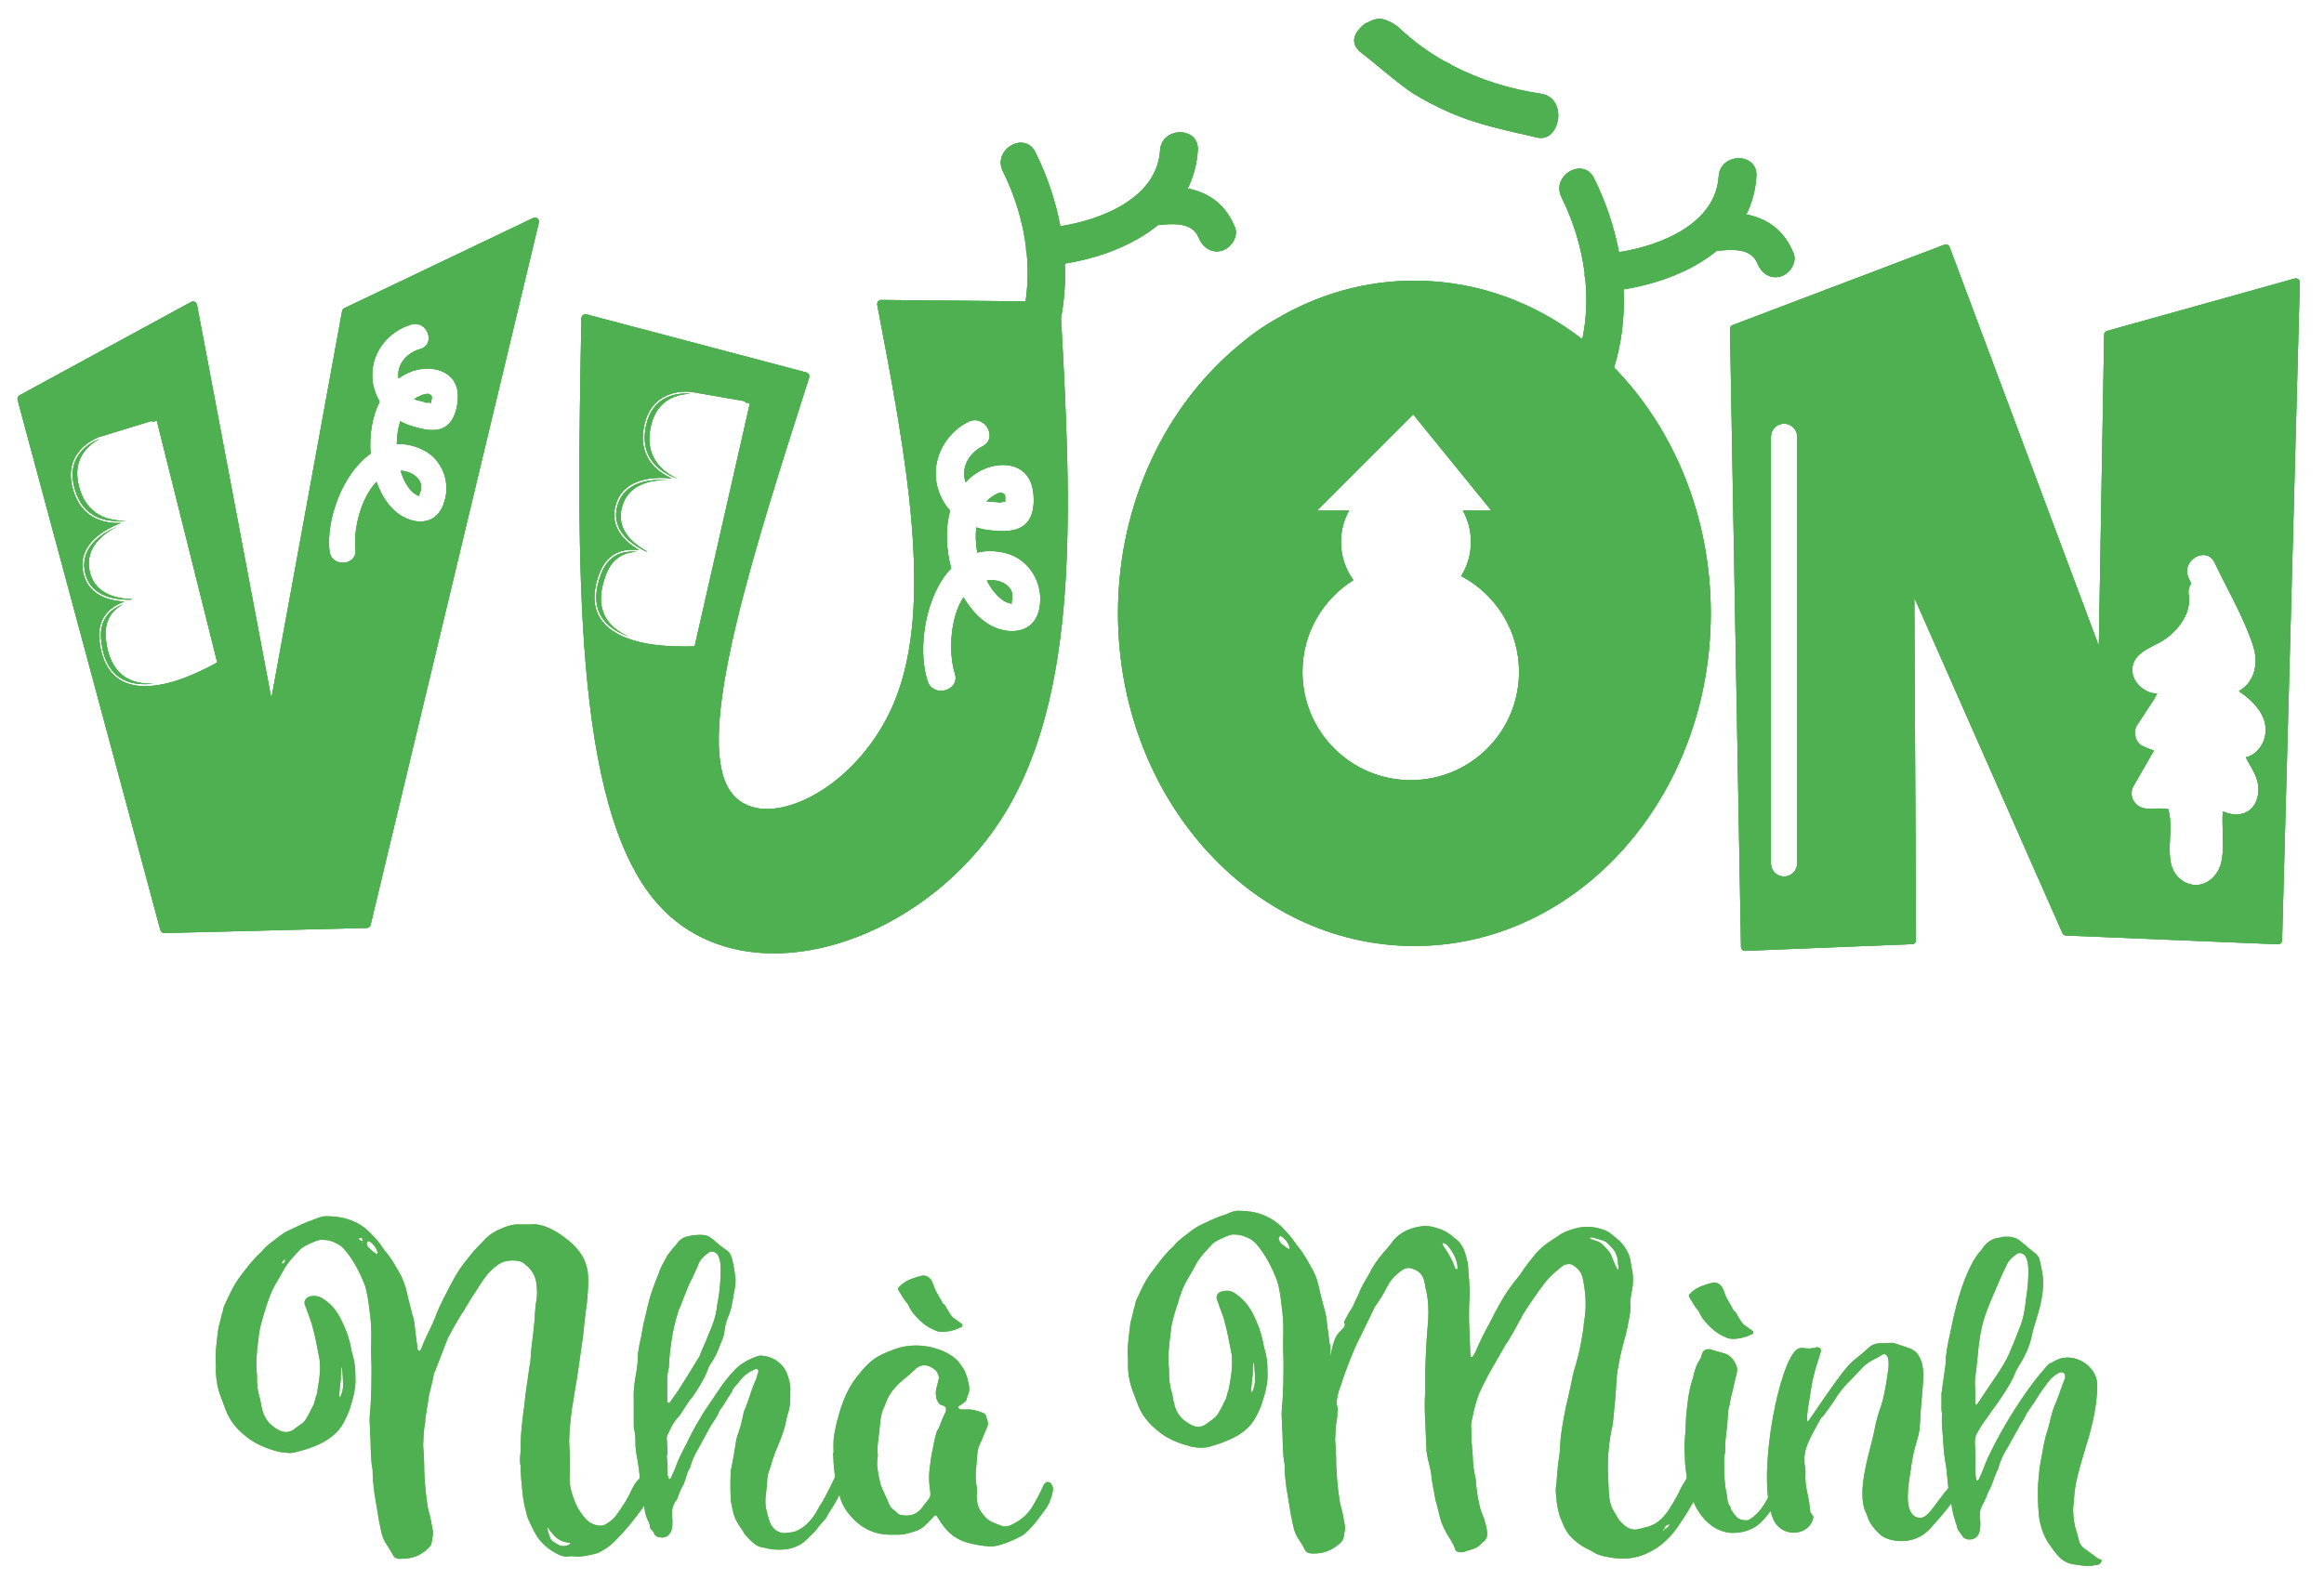 <?xml version="1.0" encoding="utf-8"?>
<!-- Generator: Adobe Illustrator 25.3.1, SVG Export Plug-In . SVG Version: 6.00 Build 0)  -->
<svg version="1.1" id="Layer_1" xmlns="http://www.w3.org/2000/svg" xmlns:xlink="http://www.w3.org/1999/xlink" x="0px" y="0px"
	 viewBox="0 0 300 205.71" style="enable-background:new 0 0 300 205.71;" xml:space="preserve">
<style type="text/css">
	.st0{display:none;}
	.st1{display:inline;fill:#6BBD45;}
	.st2{fill:#4FB051;}
	.st3{fill-rule:evenodd;clip-rule:evenodd;fill:#4FB051;}
	.st4{fill-rule:evenodd;clip-rule:evenodd;fill:#6BBD45;}
</style>
<g>
	<g class="st0">
		<path class="st1" d="M65.19,239.9c0.78-0.41,1.36-0.1,1.67,0.51c0.82,1.53-0.92,6.53-1.43,8.26c1.12,0.71,2.62,0.51,3.74-0.34
			c0.2-0.17,0.51,0.27,0.31,0.44c-1.22,0.95-2.92,1.19-4.22,0.41c-0.71,2.24-1.6,4.18-2.62,4.66c-4.32,2.04-3.6-8.13-3.06-11.8
			c0.2-1.46,2.96-2.11,2.72-0.1c-0.37,3.33-1.5,10.06-0.17,11.08c0.82,0.65,1.84-1.53,2.62-4.18C62.71,247,62.64,241.19,65.19,239.9
			z M66.25,240.51c-0.17-0.2-0.44-0.31-0.88-0.1c-1.97,0.82-2.14,6.29-0.41,7.85C65.36,246.87,67.27,241.67,66.25,240.51z"/>
		<path class="st1" d="M78.49,241.94c-0.37,3.33-1.5,10.06-0.17,11.12c0.68,0.54,2.04-0.99,3.13-2.69c0.37-0.58,0.75-0.17,0.41,0.34
			c-0.88,1.39-2.07,2.72-3.06,3.16c-2.52,1.12-3.33-1.8-3.43-5.2c-0.99,3.47-2.07,4.86-2.82,5.2c-4.32,1.94-3.6-8.12-3.06-11.83
			c0.2-1.46,2.96-2.07,2.75-0.1c-0.37,3.33-1.5,10.06-0.17,11.12c0.58,0.48,2.45-1.94,3.33-7.75c0.1-1.26,0.24-2.41,0.34-3.26
			C75.94,240.58,78.69,239.97,78.49,241.94z"/>
		<path class="st1" d="M86.27,241.43c-2.79,1.6-3.47,12.58-0.24,12.68c1.33,0.03,2.35-1.9,2.82-4.25c-3.84-0.58-3.47-7.96-1.05-8.09
			c2.35-0.1,1.9,6.26,1.67,7.62c1.33,0.14,2.65-1.29,2.99-2.69c0.1-0.37,0.48-0.2,0.37,0.2c-0.31,1.12-1.46,2.96-3.47,3.03
			c-0.41,1.94-1.19,3.64-2.31,4.25c-1.53,0.85-3.03,0.34-3.98-0.31c-2.35-1.63-2.35-10.1,0.2-12.78
			C85.02,239.25,87.12,240.92,86.27,241.43z M87.84,242.21c-1.63,0.17-2.28,6.39,1.09,7.17C89.13,248.33,89.44,242.04,87.84,242.21z
			"/>
		<path class="st1" d="M95.59,241.9c-0.34,2.31-0.71,4.42-0.82,6.66c1.12-3.81,1.9-6.97,3.71-7.68c0.92-0.41,2.14-0.24,2.79,0.48
			c1.6,1.77-1.02,10.44,0.51,11.66c0.68,0.51,2.07-0.99,3.16-2.69c0.37-0.61,0.75-0.2,0.41,0.34c-0.88,1.39-2.11,2.72-3.06,3.16
			c-1.16,0.51-2.18,0.31-2.72-0.51c-1.63-2.38,0.54-9.52-0.37-11.59c-0.24-0.58-1.05-0.1-1.36,0.31c-1.39,1.83-3.09,8.84-3.03,10.37
			c0.07,1.8-1.6,2.04-1.87,1.33c-1.02-2.69-0.44-9.28-0.07-11.73C93.08,240.54,95.83,239.9,95.59,241.9z"/>
		<path class="st1" d="M108.04,241.9c-0.34,2.31-0.71,4.42-0.82,6.66c1.12-3.81,1.9-6.97,3.71-7.68c0.92-0.41,2.14-0.24,2.79,0.48
			c1.6,1.77-1.02,10.44,0.51,11.66c0.68,0.51,2.07-0.99,3.16-2.69c0.37-0.61,0.75-0.2,0.41,0.34c-0.88,1.39-2.11,2.72-3.06,3.16
			c-1.16,0.51-2.18,0.31-2.72-0.51c-1.63-2.38,0.54-9.52-0.37-11.59c-0.24-0.58-1.05-0.1-1.36,0.31c-1.39,1.83-3.09,8.84-3.03,10.37
			c0.07,1.8-1.6,2.04-1.87,1.33c-1.02-2.69-0.44-9.28-0.07-11.73C105.52,240.54,108.27,239.9,108.04,241.9z"/>
		<path class="st1" d="M117.83,238.47c0.44-5.3,1.19-11.05,2.52-11.73c0.78-0.41,1.73-0.37,2.45,0.07
			c3.43,2.14-0.07,13.53-2.92,19.82c-0.14,1.02-0.2,1.09-0.24,1.94c1.16-3.81,1.94-6.97,3.71-7.68c0.95-0.41,2.18-0.24,2.82,0.48
			c1.6,1.8-1.02,10.44,0.51,11.66c0.68,0.51,2.04-0.99,3.13-2.69c0.37-0.61,0.78-0.2,0.41,0.34c-0.88,1.39-2.07,2.72-3.06,3.16
			c-1.16,0.51-2.14,0.31-2.69-0.51c-1.67-2.38,0.54-9.52-0.37-11.59c-0.27-0.58-1.05-0.1-1.39,0.31c-1.39,1.83-3.09,8.84-3.03,10.37
			c0.1,1.8-1.56,2.04-1.87,1.33C116.77,251.05,117.52,242.07,117.83,238.47z M122.45,227.49c-1.26-0.95-2.45,16.05-2.55,17.61
			C121.36,242.18,125.65,229.9,122.45,227.49z"/>
		<path class="st1" d="M139.69,241.9c-0.37,3.33-1.5,10.06-0.17,11.12c0.68,0.51,2.07-0.99,3.16-2.69c0.37-0.61,0.75-0.2,0.41,0.34
			c-0.92,1.39-2.11,2.72-3.06,3.13c-2.07,0.95-2.99-0.88-3.33-3.43c0-0.07-0.03-0.14-0.03-0.2c-0.99,2.45-2.35,3.37-2.96,3.64
			c-1.16,0.54-2.18,0.2-2.89-0.65c-2.07-2.48-0.99-9.59,1.46-12.03c0.44-0.44,2.01-0.75,3.03-0.17c0.68,0.37,1.22,1.36,1.53,1.97
			c0.03-0.34,0.07-0.65,0.14-0.92C137.17,240.54,139.93,239.9,139.69,241.9z M136.22,243.23c-0.44-1.09-1.26-1.8-2.11-0.65
			c-1.56,2.18-2.79,8.33-1.94,9.93c1.12,2.21,3.13-0.65,3.91-3.16C136.53,247.95,136.8,244.66,136.22,243.23z"/>
		<path class="st1" d="M151.49,251.25c-0.03,2.24-2.41,0.99-2.35-1.29c0.07-1.26,0.17-2.48,0.31-3.81c0.17-1.87,0.31-3.57-0.07-4.42
			c-0.24-0.58-1.05-0.1-1.36,0.31c-1.39,1.83-3.09,8.84-3.03,10.37c0.07,1.8-1.6,2.04-1.87,1.33c-1.02-2.69-0.44-9.28-0.07-11.73
			c0.2-1.46,2.96-2.11,2.72-0.1c-0.34,2.31-0.71,4.42-0.82,6.66c1.12-3.81,1.9-6.97,3.71-7.68c0.92-0.41,2.14-0.24,2.79,0.48
			c0.65,0.71,0.61,2.48,0.44,4.45c0.78-2.48,1.56-4.39,2.89-4.93c0.92-0.41,2.14-0.24,2.79,0.48c1.6,1.77-1.02,10.44,0.51,11.66
			c0.68,0.51,2.07-0.99,3.16-2.69c0.37-0.61,0.75-0.2,0.41,0.34c-0.92,1.39-2.11,2.72-3.06,3.16c-1.19,0.51-2.18,0.31-2.72-0.51
			c-1.63-2.38,0.54-9.52-0.37-11.59c-0.24-0.58-1.05-0.1-1.36,0.31c-0.78,1.02-1.67,3.71-2.28,6.08
			C151.56,249.38,151.49,249.96,151.49,251.25z"/>
		<path class="st1" d="M164.31,241.9c-0.37,3.33-1.5,10.06-0.17,11.12c0.68,0.51,2.04-0.99,3.13-2.69c0.37-0.61,0.75-0.2,0.41,0.34
			c-0.88,1.39-2.07,2.72-3.06,3.13c-4.32,1.97-3.6-8.13-3.06-11.8C161.76,240.54,164.51,239.9,164.31,241.9z M164.85,236.23
			c-0.2,1.05-0.17,3.37-1.22,3.77c-1.8,0.71-1.77-2.52-1.53-3.67C162.4,234.87,165.19,234.25,164.85,236.23z"/>
		<path class="st1" d="M170.19,241.9c-0.34,2.31-0.71,4.42-0.82,6.66c1.12-3.81,1.9-6.97,3.71-7.68c0.92-0.41,2.14-0.24,2.79,0.48
			c1.6,1.77-1.02,10.44,0.51,11.66c0.68,0.51,2.07-0.99,3.16-2.69c0.37-0.61,0.75-0.2,0.41,0.34c-0.88,1.39-2.11,2.72-3.06,3.16
			c-1.16,0.51-2.18,0.31-2.72-0.51c-1.63-2.38,0.54-9.52-0.37-11.59c-0.24-0.58-1.05-0.1-1.36,0.31c-1.39,1.83-3.09,8.84-3.03,10.37
			c0.07,1.8-1.6,2.04-1.87,1.33c-1.02-2.69-0.44-9.28-0.07-11.73C167.67,240.54,170.43,239.9,170.19,241.9z"/>
		<path class="st1" d="M179.98,238.47c0.44-5.3,1.19-11.05,2.52-11.73c0.78-0.41,1.73-0.37,2.45,0.07
			c3.43,2.14-0.07,13.53-2.92,19.82c-0.14,1.02-0.2,1.09-0.24,1.94c1.16-3.81,1.94-6.97,3.71-7.68c0.95-0.41,2.18-0.24,2.82,0.48
			c1.6,1.8-1.02,10.44,0.51,11.66c0.68,0.51,2.04-0.99,3.13-2.69c0.37-0.61,0.78-0.2,0.41,0.34c-0.88,1.39-2.07,2.72-3.06,3.16
			c-1.16,0.51-2.14,0.31-2.69-0.51c-1.67-2.38,0.54-9.52-0.37-11.59c-0.27-0.58-1.05-0.1-1.39,0.31c-1.39,1.83-3.09,8.84-3.03,10.37
			c0.1,1.8-1.56,2.04-1.87,1.33C178.93,251.05,179.68,242.07,179.98,238.47z M184.61,227.49c-1.26-0.95-2.45,16.05-2.55,17.61
			C183.52,242.18,187.8,229.9,184.61,227.49z"/>
		<path class="st1" d="M194.64,254.14c-0.85,0-1.46-0.75-1.39-1.7c0.1-0.95,0.85-1.73,1.7-1.73s1.46,0.78,1.39,1.73
			C196.24,253.39,195.45,254.14,194.64,254.14z"/>
		<path class="st1" d="M203.31,241.26c-2.18,2.01-3.91,14.24,0.51,12c0.82-0.37,1.56-1.12,2.07-1.73c0.27-0.37,0.58-0.78,0.85-1.19
			c0.37-0.61,0.75-0.2,0.41,0.34c-0.27,0.41-0.54,0.78-0.85,1.16c-0.65,0.78-1.46,1.53-2.31,2.04c-1.8,1.05-4.11,0.41-5-1.63
			c-1.16-2.62-0.51-7.58,1.12-10.27c1.94-3.23,6.66-1.5,5.17,2.28c-0.2,0.48-1.19,0.2-0.88-0.2
			C205.79,242.34,204.4,240.24,203.31,241.26z"/>
		<path class="st1" d="M211.74,241.43c-2.79,1.6-3.47,12.58-0.24,12.68c1.33,0.03,2.35-1.9,2.82-4.25
			c-3.84-0.58-3.47-7.96-1.05-8.09c2.35-0.1,1.9,6.26,1.67,7.62c1.33,0.14,2.65-1.29,2.99-2.69c0.1-0.37,0.48-0.2,0.37,0.2
			c-0.31,1.12-1.46,2.96-3.47,3.03c-0.41,1.94-1.19,3.64-2.31,4.25c-1.53,0.85-3.03,0.34-3.98-0.31c-2.35-1.63-2.35-10.1,0.2-12.78
			C210.48,239.25,212.59,240.92,211.74,241.43z M213.3,242.21c-1.63,0.17-2.28,6.39,1.09,7.17
			C214.6,248.33,214.9,242.04,213.3,242.21z"/>
		<path class="st1" d="M226.77,251.25c-0.03,2.24-2.41,0.99-2.35-1.29c0.07-1.26,0.17-2.48,0.31-3.81c0.17-1.87,0.31-3.57-0.07-4.42
			c-0.24-0.58-1.05-0.1-1.36,0.31c-1.39,1.83-3.09,8.84-3.03,10.37c0.07,1.8-1.6,2.04-1.87,1.33c-1.02-2.69-0.44-9.28-0.07-11.73
			c0.2-1.46,2.96-2.11,2.72-0.1c-0.34,2.31-0.71,4.42-0.82,6.66c1.12-3.81,1.9-6.97,3.71-7.68c0.92-0.41,2.14-0.24,2.79,0.48
			c0.65,0.71,0.61,2.48,0.44,4.45c0.78-2.48,1.56-4.39,2.89-4.93c0.92-0.41,2.14-0.24,2.79,0.48c1.6,1.77-1.02,10.44,0.51,11.66
			c0.68,0.51,2.07-0.99,3.16-2.69c0.37-0.61,0.75-0.2,0.41,0.34c-0.92,1.39-2.11,2.72-3.06,3.16c-1.19,0.51-2.18,0.31-2.72-0.51
			c-1.63-2.38,0.54-9.52-0.37-11.59c-0.24-0.58-1.05-0.1-1.36,0.31c-0.78,1.02-1.67,3.71-2.28,6.08
			C226.84,249.38,226.77,249.96,226.77,251.25z"/>
	</g>
	<g>
		<g>
			<path class="st2" d="M69.56,28.73l-21.72,90.68c-0.05,0.23-0.26,0.39-0.49,0.4l-26.13,0.66c-0.24,0.01-0.45-0.15-0.52-0.39
				L2.27,51.63c-0.06-0.23,0.04-0.48,0.25-0.59l22.15-12.05c0.15-0.08,0.32-0.08,0.47-0.01c0.15,0.07,0.26,0.21,0.29,0.37l9.6,50.82
				l9.13-50c0.03-0.16,0.14-0.3,0.29-0.38l24.39-11.65c0.18-0.09,0.4-0.06,0.55,0.07S69.61,28.54,69.56,28.73z M28.04,85.52
				l-7.8-31.21l-0.59,0.18l0-0.02l-0.03-0.13l-6.76,2.06l0,0c-0.05,0.02-4.57,1.54-3.59,6.2c0.4,1.88,1.27,3.25,2.6,4.07
				c1.28,0.78,2.71,0.9,3.75,0.85c-2.03,0.78-5.53,2.66-4.92,6.22c0.22,1.26,0.84,2.25,1.84,2.91c1.02,0.68,2.31,0.95,3.51,1.02
				c-0.78,0.28-1.55,0.7-2.14,1.33c-0.87,0.92-1.24,2.15-1.08,3.65c0.06,0.6,0.16,1.15,0.3,1.66c0.47,1.76,1.38,2.99,2.72,3.67
				c3.12,1.57,7.72-0.23,10.07-1.36C27.19,86.03,28.04,85.52,28.04,85.52z M16.32,67.21c-0.96,0.13-2.78,0.2-4.32-0.74
				c-1.27-0.78-2.1-2.09-2.49-3.91c-0.88-4.18,2.78-5.68,3.35-5.89c-1.23,0.65-3.47,2.33-2.76,5.72
				C11.03,66.79,14.37,67.31,16.32,67.21z M16.82,77.43c-1.37,0.01-2.96-0.19-4.15-0.98c-0.94-0.63-1.53-1.55-1.73-2.75
				c-0.53-3.08,2.22-4.85,4.2-5.71c-1.91,0.96-4.09,2.7-3.61,5.54c0.52,3.04,3.28,3.77,5.58,3.83
				C17.02,77.39,16.92,77.41,16.82,77.43z M19.87,88.26c-1.4,0.17-2.78,0.08-3.93-0.5c-1.65-0.83-2.62-2.55-2.88-5.13
				c-0.15-1.42,0.2-2.58,1.02-3.45c0.51-0.54,1.16-0.91,1.84-1.18c-1.39,0.74-2.5,2.07-2.26,4.45C14.14,87.19,16.9,88.4,19.87,88.26
				z M59.11,51.26c0.08-3.49-3.62-4.36-6.34-3.16c-0.48,0.21-0.91,0.47-1.32,0.77c-0.26-1.79,1.03-3.31,2.78-3.8
				c2.09-0.59,0.96-3.76-1.12-3.17c-2.86,0.81-5.05,3.43-5.06,6.46c-0.01,1.28,0.35,2.46,0.96,3.48c-0.99,1.98-1.36,4.4-1.18,6.74
				c-3.67,2.59-5.77,8.62-5.3,12.59c0.25,2.14,3.61,1.9,3.36-0.26c-0.28-2.38,0.61-6.51,2.71-8.69c0.45,1.24,1.07,2.36,1.86,3.25
				c1.87,2.12,5.46,2.93,6.74-0.22c1.11-2.73,0.02-5.93-2.66-7.2c-1.17-0.56-2.28-0.77-3.32-0.71c0.01-1.01,0.15-2.01,0.45-2.95
				c0.48,0.27,0.99,0.48,1.53,0.64c1.29,0.38,2.93,0.84,4.18,0.13C58.67,54.41,59.08,52.63,59.11,51.26z M52.68,62.86
				c-0.45-0.61-0.74-1.35-0.96-2.08c1.47,0.03,3.31,1.26,2.43,3c-0.2,0.39,0.27,0.4-0.4,0.09C53.29,63.66,52.96,63.25,52.68,62.86z
				 M55.64,51.92c-0.01,0.04-0.02,0.09-0.04,0.13c-0.06-0.08-0.25-0.1-0.58-0.05c-0.47-0.23-1.06-0.24-1.56-0.46
				c0.11-0.08,0.22-0.15,0.34-0.22c0.28-0.16,1.28-0.64,1.65-0.41C55.93,51.21,55.71,51.4,55.64,51.92z"/>
			<g>
				<path class="st2" d="M83.49,54.59c-0.48,1.79-0.32,3.34,0.46,4.61c0.95,1.54,2.6,2.3,3.52,2.61c-1.77-0.79-4.53-2.76-3.37-7.1
					c0.89-3.35,3.65-3.84,5.04-3.86C88.53,50.77,84.6,50.45,83.49,54.59z"/>
				<path class="st2" d="M82.24,71.25c-0.72-0.07-1.47-0.03-2.17,0.22c-1.12,0.4-1.95,1.28-2.46,2.62c-0.93,2.42-0.84,4.4,0.26,5.88
					c0.77,1.04,1.96,1.74,3.28,2.22c-2.72-1.21-4.64-3.54-2.93-7.99C79.07,71.97,80.66,71.29,82.24,71.25z"/>
				<path class="st2" d="M86.07,61.98c-2.16-0.13-5.41,0.21-6.33,3.2c-0.36,1.16-0.25,2.25,0.3,3.23c0.71,1.24,2.04,2.15,3.26,2.75
					c0.1,0.02,0.2,0.05,0.29,0.07c-2.03-1.1-4.16-2.99-3.25-5.94C81.2,62.54,83.93,61.97,86.07,61.98z"/>
				<path class="st2" d="M127.39,74.95c0.38,0.74,0.85,1.46,1.45,2.03c0.38,0.36,0.83,0.73,1.35,0.86c0.79,0.2,0.28,0.29,0.41-0.17
					C131.19,75.61,128.97,74.68,127.39,74.95z"/>
				<path class="st2" d="M129.75,64.82c0-0.05,0.01-0.1,0.01-0.14c-0.04-0.57,0.16-0.82-0.4-1.04c-0.44-0.17-1.41,0.55-1.68,0.78
					c-0.11,0.1-0.22,0.2-0.32,0.31c0.58,0.13,1.21,0.02,1.76,0.17C129.46,64.77,129.66,64.75,129.75,64.82z"/>
				<path class="st2" d="M159.42,29.36c-1.22-3.02-3.42-4.5-6.1-5.02c0.72-1.46,1.18-3.1,1.3-4.92c0.2-3.13-4.67-3.11-4.87,0
					c-0.38,6.05-7.35,8.93-12.87,9.79c-0.63-3.3-1.72-6.53-3.22-9.55c-1.4-2.81-5.59-0.34-4.2,2.46c1.54,3.09,2.56,6.43,2.99,9.78
					c-0.02,0.31,0.02,0.61,0.1,0.9c0.19,2.06,0.13,4.11-0.16,6.11l-18.64-0.18c-0.16,0-0.3,0.07-0.4,0.19
					c-0.1,0.12-0.14,0.28-0.11,0.43c3.72,19.48,7.37,38.69,2.24,51.2c-3.51,8.56-11.1,13.9-16.46,13.9c-2.41,0-4.35-1.07-5.36-3.41
					c-3.39-7.92,3.61-29.88,10.79-52.29c0.04-0.14,0.03-0.28-0.04-0.41c-0.07-0.13-0.19-0.22-0.32-0.25l-28.38-7.5
					c-0.15-0.04-0.32-0.01-0.45,0.09c-0.13,0.1-0.2,0.25-0.21,0.41c-0.57,31.35-1.18,63.13,9.82,75.58
					c3.92,4.44,9.29,6.42,15.02,6.42c10.56,0,22.43-6.69,29.27-17.2c10.3-15.84,9.16-40.36,7.8-64.81c0.43-2.3,0.6-4.67,0.49-7.05
					c4.27-0.68,8.72-2.27,12.03-4.97c1.83-0.18,4.41-0.45,5.24,1.61c0.49,1.22,1.6,2.08,2.99,1.7
					C158.88,32.04,159.91,30.58,159.42,29.36z M87.27,83.45c-2.61-0.04-7.53-0.52-9.6-3.33c-0.89-1.21-1.15-2.72-0.77-4.5
					C77,75.1,77.16,74.56,77.38,74c0.54-1.41,1.42-2.34,2.61-2.76c0.82-0.29,1.69-0.32,2.51-0.22c-1.04-0.6-2.06-1.42-2.67-2.49
					c-0.59-1.05-0.7-2.2-0.33-3.43c1.06-3.45,5.03-3.55,7.2-3.33c-0.95-0.42-2.17-1.17-2.96-2.45c-0.82-1.33-0.98-2.95-0.48-4.81
					c1.23-4.6,5.96-3.92,6-3.91h0l6.96,1.21l-0.03,0.13l0,0.02l0.61,0.11l-7.13,31.37C89.67,83.45,88.68,83.51,87.27,83.45z
					 M134.17,78.58c-0.72,3.62-4.72,3.5-7.15,1.62c-1.03-0.79-1.92-1.86-2.65-3.09c-1.8,2.76-1.9,7.36-1.11,9.84
					c0.72,2.25-2.82,3.21-3.53,0.97c-1.33-4.15-0.32-11.02,3.06-14.55c-0.68-2.47-0.78-5.12-0.14-7.44
					c-0.87-0.96-1.49-2.15-1.75-3.52c-0.61-3.23,1.18-6.49,4.08-7.94c2.1-1.06,3.95,2.1,1.85,3.16c-1.77,0.89-2.82,2.78-2.18,4.64
					c0.37-0.4,0.78-0.77,1.25-1.09c2.66-1.84,6.79-1.69,7.43,2.06c0.25,1.47,0.18,3.46-1.05,4.51c-1.19,1.02-3.04,0.87-4.49,0.72
					c-0.61-0.06-1.2-0.19-1.76-0.37c-0.12,1.07-0.07,2.17,0.13,3.25c1.1-0.28,2.33-0.28,3.69,0.07
					C132.96,72.24,134.79,75.43,134.17,78.58z"/>
			</g>
			<path class="st2" d="M231.53,32.71c-1.22-3.02-3.42-4.5-6.1-5.02c0.72-1.46,1.18-3.1,1.3-4.92c0.2-3.13-4.67-3.11-4.87,0
				c-0.38,6.05-7.35,8.93-12.87,9.79c-0.63-3.3-1.72-6.53-3.22-9.55c-1.4-2.81-5.59-0.34-4.2,2.46c1.54,3.09,2.56,6.43,2.99,9.78
				c-0.02,0.31,0.02,0.61,0.1,0.9c0.24,2.58,0.12,5.17-0.4,7.65c-6.15-4.76-13.61-7.56-21.68-7.56c-6.46,0-12.54,1.8-17.86,4.96
				c-0.01-0.15,0.01,0.15,0,0c-1.01,0.55-2.84,1.71-4.47,3.11c0,0.03,0-0.03,0,0c-9.66,7.81-15.93,20.55-15.93,34.88
				c0,23.64,17.05,42.95,38.26,42.95s38.26-19.32,38.26-42.95c0-12.55-4.8-23.87-12.48-31.74c0.99-3.23,1.38-6.65,1.22-10.09
				c4.27-0.68,8.72-2.27,12.03-4.97c1.83-0.18,4.41-0.45,5.24,1.61c0.49,1.22,1.6,2.08,2.99,1.7
				C230.99,35.38,232.02,33.93,231.53,32.71z M182.11,100.73c-7.72,0-13.98-6.26-13.98-13.98c0-5,2.63-9.37,6.58-11.85
				c-1.01-1.38-1.61-3.08-1.61-4.93c0-1.47,0.38-2.84,1.04-4.04H170l12.42-12.43l10.1,12.43h-3.68c0.66,1.2,1.04,2.57,1.04,4.04
				c0,1.62-0.47,3.13-1.26,4.41c4.44,2.34,7.47,7,7.47,12.37C196.09,94.48,189.83,100.73,182.11,100.73z"/>
			<path class="st2" d="M296.88,36.48l-2.29,84.95c0,0.13-0.06,0.26-0.16,0.35c-0.1,0.09-0.23,0.14-0.36,0.14l-27.39-1.13
				c-0.19-0.01-0.36-0.12-0.44-0.3l-19.12-43.31l0.21,44.22c0,0.27-0.21,0.49-0.48,0.5l-21.58,0.87c-0.14,0.01-0.27-0.04-0.37-0.14
				c-0.1-0.09-0.16-0.22-0.16-0.36l-1.42-79.81c0-0.21,0.13-0.4,0.32-0.48l27.37-10.39c0.13-0.05,0.26-0.04,0.39,0.01
				c0.12,0.06,0.22,0.16,0.26,0.28l19.27,51.51l0.69-40.18c0-0.22,0.15-0.42,0.37-0.48l24.24-6.77c0.15-0.04,0.32-0.01,0.44,0.09
				C296.82,36.16,296.89,36.32,296.88,36.48z M231.99,56.39c0-0.93-0.76-1.69-1.69-1.69c-0.93,0-1.69,0.76-1.69,1.69v55.09
				c0,0.93,0.76,1.69,1.69,1.69c0.93,0,1.69-0.76,1.69-1.69V56.39z M289.02,89.23c0.26-0.15,0.5-0.32,0.72-0.51
				c0.51-0.46,0.89-1.03,1.13-1.67c0.47-1.27,0.34-2.59-0.08-3.86c-1.21-3.61-3.28-7.09-4.9-10.53c-1.07-2.27-4.43-0.29-3.37,1.97
				c0.11,0.23,0.22,0.46,0.34,0.69c-0.28,0.4-0.42,0.9-0.33,1.49c0.36,2.31-1.21,4.37-2.97,5.66c-1.37,1-3.69,1.51-4.21,3.31
				c-0.47,1.64,0.75,3.14,2.26,3.65c0.18,0.06,0.58,0.09,0.89,0.14c-0.17,0.1-0.26,0.43-0.44,0.71c-0.72,1.13-1.47,2.24-2.2,3.36
				c-0.54,0.83-0.22,2.23,0.7,2.67c0.5,0.24,0.99,0.44,1.49,0.6c-0.88,1.52-1.75,3.04-2.63,4.56c-0.76,1.32,0.22,2.87,1.68,2.93
				c0.82,0.03,1.87-0.07,2.77,0.05c0.49,1.39,0.23,3.49,0.21,4.76c-0.02,1.56,0.03,3.15,1.32,4.25c2.16,1.84,4.82,0.31,5.36-2.2
				c0.36-1.67,0.13-3.51,0.14-5.2c0-0.45,0-0.85,0.04-1.27c0.03,0,0.05,0.01,0.08,0.01c0.29,0.12,0.59,0.21,0.9,0.28
				c3.05,0.59,4.27-2.38,3.28-4.83c-0.24-0.6-0.58-1.15-0.89-1.72c-0.14-0.25-0.28-0.5-0.41-0.75c1.13-0.22,2.08-1.31,2.39-2.36
				C293.11,92.74,291.05,90.64,289.02,89.23z"/>
			<path class="st2" d="M187.12,14.51c3.59,1.59,7.49,2.36,11.32,3.25c2.97,0.69,4.04-5.15,0.43-5.67c-4-0.58-7.88-1.81-11.39-3.63
				c-0.28-0.22-0.6-0.39-0.93-0.5c-1.96-1.1-4.04-2.55-6-4.41c-0.33-0.31-1.11-0.8-1.89-1.03c-0.53-0.16-1.11-0.09-1.61,0.14
				l-0.9,0.42c-1.78,1.48-1.67,2.78-0.4,3.75c2.14,1.64,3.84,3.24,6.38,5.05c-0.06,0.13,0.06-0.13,0,0
				C183.67,12.85,185.33,13.73,187.12,14.51C187.18,14.39,187.07,14.63,187.12,14.51z"/>
		</g>
		<g>
			<path class="st3" d="M69.56,28.73l-21.72,90.68c-0.05,0.23-0.26,0.39-0.49,0.4l-26.13,0.66c-0.24,0.01-0.45-0.15-0.52-0.39
				L2.27,51.63c-0.06-0.23,0.04-0.48,0.25-0.59l22.15-12.05c0.15-0.08,0.32-0.08,0.47-0.01c0.15,0.07,0.26,0.21,0.29,0.37l9.6,50.82
				l9.13-50c0.03-0.16,0.14-0.3,0.29-0.38l24.39-11.65c0.18-0.09,0.4-0.06,0.55,0.07S69.61,28.54,69.56,28.73z M28.04,85.52
				l-7.8-31.21l-0.59,0.18l0-0.02l-0.03-0.13l-6.76,2.06l0,0c-0.05,0.02-4.57,1.54-3.59,6.2c0.4,1.88,1.27,3.25,2.6,4.07
				c1.28,0.78,2.71,0.9,3.75,0.85c-2.03,0.78-5.53,2.66-4.92,6.22c0.22,1.26,0.84,2.25,1.84,2.91c1.02,0.68,2.31,0.95,3.51,1.02
				c-0.78,0.28-1.55,0.7-2.14,1.33c-0.87,0.92-1.24,2.15-1.08,3.65c0.06,0.6,0.16,1.15,0.3,1.66c0.47,1.76,1.38,2.99,2.72,3.67
				c3.12,1.57,7.72-0.23,10.07-1.36C27.19,86.03,28.04,85.52,28.04,85.52z M16.32,67.21c-0.96,0.13-2.78,0.2-4.32-0.74
				c-1.27-0.78-2.1-2.09-2.49-3.91c-0.88-4.18,2.78-5.68,3.35-5.89c-1.23,0.65-3.47,2.33-2.76,5.72
				C11.03,66.79,14.37,67.31,16.32,67.21z M16.82,77.43c-1.37,0.01-2.96-0.19-4.15-0.98c-0.94-0.63-1.53-1.55-1.73-2.75
				c-0.53-3.08,2.22-4.85,4.2-5.71c-1.91,0.96-4.09,2.7-3.61,5.54c0.52,3.04,3.28,3.77,5.58,3.83
				C17.02,77.39,16.92,77.41,16.82,77.43z M19.87,88.26c-1.4,0.17-2.78,0.08-3.93-0.5c-1.65-0.83-2.62-2.55-2.88-5.13
				c-0.15-1.42,0.2-2.58,1.02-3.45c0.51-0.54,1.16-0.91,1.84-1.18c-1.39,0.74-2.5,2.07-2.26,4.45C14.14,87.19,16.9,88.4,19.87,88.26
				z M59.11,51.26c0.08-3.49-3.62-4.36-6.34-3.16c-0.48,0.21-0.91,0.47-1.32,0.77c-0.26-1.79,1.03-3.31,2.78-3.8
				c2.09-0.59,0.96-3.76-1.12-3.17c-2.86,0.81-5.05,3.43-5.06,6.46c-0.01,1.28,0.35,2.46,0.96,3.48c-0.99,1.98-1.36,4.4-1.18,6.74
				c-3.67,2.59-5.77,8.62-5.3,12.59c0.25,2.14,3.61,1.9,3.36-0.26c-0.28-2.38,0.61-6.51,2.71-8.69c0.45,1.24,1.07,2.36,1.86,3.25
				c1.87,2.12,5.46,2.93,6.74-0.22c1.11-2.73,0.02-5.93-2.66-7.2c-1.17-0.56-2.28-0.77-3.32-0.71c0.01-1.01,0.15-2.01,0.45-2.95
				c0.48,0.27,0.99,0.48,1.53,0.64c1.29,0.38,2.93,0.84,4.18,0.13C58.67,54.41,59.08,52.63,59.11,51.26z M52.68,62.86
				c-0.45-0.61-0.74-1.35-0.96-2.08c1.47,0.03,3.31,1.26,2.43,3c-0.2,0.39,0.27,0.4-0.4,0.09C53.29,63.66,52.96,63.25,52.68,62.86z
				 M55.64,51.92c-0.01,0.04-0.02,0.09-0.04,0.13c-0.06-0.08-0.25-0.1-0.58-0.05c-0.47-0.23-1.06-0.24-1.56-0.46
				c0.11-0.08,0.22-0.15,0.34-0.22c0.28-0.16,1.28-0.64,1.65-0.41C55.93,51.21,55.71,51.4,55.64,51.92z"/>
			<g>
				<path class="st3" d="M83.49,54.59c-0.48,1.79-0.32,3.34,0.46,4.61c0.95,1.54,2.6,2.3,3.52,2.61c-1.77-0.79-4.53-2.76-3.37-7.1
					c0.89-3.35,3.65-3.84,5.04-3.86C88.53,50.77,84.6,50.45,83.49,54.59z"/>
				<path class="st3" d="M82.24,71.25c-0.72-0.07-1.47-0.03-2.17,0.22c-1.12,0.4-1.95,1.28-2.46,2.62c-0.93,2.42-0.84,4.4,0.26,5.88
					c0.77,1.04,1.96,1.74,3.28,2.22c-2.72-1.21-4.64-3.54-2.93-7.99C79.07,71.97,80.66,71.29,82.24,71.25z"/>
				<path class="st3" d="M86.07,61.98c-2.16-0.13-5.41,0.21-6.33,3.2c-0.36,1.16-0.25,2.25,0.3,3.23c0.71,1.24,2.04,2.15,3.26,2.75
					c0.1,0.02,0.2,0.05,0.29,0.07c-2.03-1.1-4.16-2.99-3.25-5.94C81.2,62.54,83.93,61.97,86.07,61.98z"/>
				<path class="st3" d="M127.39,74.95c0.38,0.74,0.85,1.46,1.45,2.03c0.38,0.36,0.83,0.73,1.35,0.86c0.79,0.2,0.28,0.29,0.41-0.17
					C131.19,75.61,128.97,74.68,127.39,74.95z"/>
				<path class="st3" d="M129.75,64.82c0-0.05,0.01-0.1,0.01-0.14c-0.04-0.57,0.16-0.82-0.4-1.04c-0.44-0.17-1.41,0.55-1.68,0.78
					c-0.11,0.1-0.22,0.2-0.32,0.31c0.58,0.13,1.21,0.02,1.76,0.17C129.46,64.77,129.66,64.75,129.75,64.82z"/>
				<path class="st3" d="M159.42,29.36c-1.22-3.02-3.42-4.5-6.1-5.02c0.72-1.46,1.18-3.1,1.3-4.92c0.2-3.13-4.67-3.11-4.87,0
					c-0.38,6.05-7.35,8.93-12.87,9.79c-0.63-3.3-1.72-6.53-3.22-9.55c-1.4-2.81-5.59-0.34-4.2,2.46c1.54,3.09,2.56,6.43,2.99,9.78
					c-0.02,0.31,0.02,0.61,0.1,0.9c0.19,2.06,0.13,4.11-0.16,6.11l-18.64-0.18c-0.16,0-0.3,0.07-0.4,0.19
					c-0.1,0.12-0.14,0.28-0.11,0.43c3.72,19.48,7.37,38.69,2.24,51.2c-3.51,8.56-11.1,13.9-16.46,13.9c-2.41,0-4.35-1.07-5.36-3.41
					c-3.39-7.92,3.61-29.88,10.79-52.29c0.04-0.14,0.03-0.28-0.04-0.41c-0.07-0.13-0.19-0.22-0.32-0.25l-28.38-7.5
					c-0.15-0.04-0.32-0.01-0.45,0.09c-0.13,0.1-0.2,0.25-0.21,0.41c-0.57,31.35-1.18,63.13,9.82,75.58
					c3.92,4.44,9.29,6.42,15.02,6.42c10.56,0,22.43-6.69,29.27-17.2c10.3-15.84,9.16-40.36,7.8-64.81c0.43-2.3,0.6-4.67,0.49-7.05
					c4.27-0.68,8.72-2.27,12.03-4.97c1.83-0.18,4.41-0.45,5.24,1.61c0.49,1.22,1.6,2.08,2.99,1.7
					C158.88,32.04,159.91,30.58,159.42,29.36z M87.27,83.45c-2.61-0.04-7.53-0.52-9.6-3.33c-0.89-1.21-1.15-2.72-0.77-4.5
					C77,75.1,77.16,74.56,77.38,74c0.54-1.41,1.42-2.34,2.61-2.76c0.82-0.29,1.69-0.32,2.51-0.22c-1.04-0.6-2.06-1.42-2.67-2.49
					c-0.59-1.05-0.7-2.2-0.33-3.43c1.06-3.45,5.03-3.55,7.2-3.33c-0.95-0.42-2.17-1.17-2.96-2.45c-0.82-1.33-0.98-2.95-0.48-4.81
					c1.23-4.6,5.96-3.92,6-3.91h0l6.96,1.21l-0.03,0.13l0,0.02l0.61,0.11l-7.13,31.37C89.67,83.45,88.68,83.51,87.27,83.45z
					 M134.17,78.58c-0.72,3.62-4.72,3.5-7.15,1.62c-1.03-0.79-1.92-1.86-2.65-3.09c-1.8,2.76-1.9,7.36-1.11,9.84
					c0.72,2.25-2.82,3.21-3.53,0.97c-1.33-4.15-0.32-11.02,3.06-14.55c-0.68-2.47-0.78-5.12-0.14-7.44
					c-0.87-0.96-1.49-2.15-1.75-3.52c-0.61-3.23,1.18-6.49,4.08-7.94c2.1-1.06,3.95,2.1,1.85,3.16c-1.77,0.89-2.82,2.78-2.18,4.64
					c0.37-0.4,0.78-0.77,1.25-1.09c2.66-1.84,6.79-1.69,7.43,2.06c0.25,1.47,0.18,3.46-1.05,4.51c-1.19,1.02-3.04,0.87-4.49,0.72
					c-0.61-0.06-1.2-0.19-1.76-0.37c-0.12,1.07-0.07,2.17,0.13,3.25c1.1-0.28,2.33-0.28,3.69,0.07
					C132.96,72.24,134.79,75.43,134.17,78.58z"/>
			</g>
			<path class="st3" d="M231.53,32.71c-1.22-3.02-3.42-4.5-6.1-5.02c0.72-1.46,1.18-3.1,1.3-4.92c0.2-3.13-4.67-3.11-4.87,0
				c-0.38,6.05-7.35,8.93-12.87,9.79c-0.63-3.3-1.72-6.53-3.22-9.55c-1.4-2.81-5.59-0.34-4.2,2.46c1.54,3.09,2.56,6.43,2.99,9.78
				c-0.02,0.31,0.02,0.61,0.1,0.9c0.24,2.58,0.12,5.17-0.4,7.65c-6.15-4.76-13.61-7.56-21.68-7.56c-6.46,0-12.54,1.8-17.86,4.96
				c-0.01-0.15,0.01,0.15,0,0c-1.01,0.55-2.84,1.71-4.47,3.11c0,0.03,0-0.03,0,0c-9.66,7.81-15.93,20.55-15.93,34.88
				c0,23.64,17.05,42.95,38.26,42.95s38.26-19.32,38.26-42.95c0-12.55-4.8-23.87-12.48-31.74c0.99-3.23,1.38-6.65,1.22-10.09
				c4.27-0.68,8.72-2.27,12.03-4.97c1.83-0.18,4.41-0.45,5.24,1.61c0.49,1.22,1.6,2.08,2.99,1.7
				C230.99,35.38,232.02,33.93,231.53,32.71z M182.11,100.73c-7.72,0-13.98-6.26-13.98-13.98c0-5,2.63-9.37,6.58-11.85
				c-1.01-1.38-1.61-3.08-1.61-4.93c0-1.47,0.38-2.84,1.04-4.04H170l12.42-12.43l10.1,12.43h-3.68c0.66,1.2,1.04,2.57,1.04,4.04
				c0,1.62-0.47,3.13-1.26,4.41c4.44,2.34,7.47,7,7.47,12.37C196.09,94.48,189.83,100.73,182.11,100.73z"/>
			<path class="st3" d="M296.88,36.48l-2.29,84.95c0,0.13-0.06,0.26-0.16,0.35c-0.1,0.09-0.23,0.14-0.36,0.14l-27.39-1.13
				c-0.19-0.01-0.36-0.12-0.44-0.3l-19.12-43.31l0.21,44.22c0,0.27-0.21,0.49-0.48,0.5l-21.58,0.87c-0.14,0.01-0.27-0.04-0.37-0.14
				c-0.1-0.09-0.16-0.22-0.16-0.36l-1.42-79.81c0-0.21,0.13-0.4,0.32-0.48l27.37-10.39c0.13-0.05,0.26-0.04,0.39,0.01
				c0.12,0.06,0.22,0.16,0.26,0.28l19.27,51.51l0.69-40.18c0-0.22,0.15-0.42,0.37-0.48l24.24-6.77c0.15-0.04,0.32-0.01,0.44,0.09
				C296.82,36.16,296.89,36.32,296.88,36.48z M231.99,56.39c0-0.93-0.76-1.69-1.69-1.69c-0.93,0-1.69,0.76-1.69,1.69v55.09
				c0,0.93,0.76,1.69,1.69,1.69c0.93,0,1.69-0.76,1.69-1.69V56.39z M289.02,89.23c0.26-0.15,0.5-0.32,0.72-0.51
				c0.51-0.46,0.89-1.03,1.13-1.67c0.47-1.27,0.34-2.59-0.08-3.86c-1.21-3.61-3.28-7.09-4.9-10.53c-1.07-2.27-4.43-0.29-3.37,1.97
				c0.11,0.23,0.22,0.46,0.34,0.69c-0.28,0.4-0.42,0.9-0.33,1.49c0.36,2.31-1.21,4.37-2.97,5.66c-1.37,1-3.69,1.51-4.21,3.31
				c-0.47,1.64,0.75,3.14,2.26,3.65c0.18,0.06,0.58,0.09,0.89,0.14c-0.17,0.1-0.26,0.43-0.44,0.71c-0.72,1.13-1.47,2.24-2.2,3.36
				c-0.54,0.83-0.22,2.23,0.7,2.67c0.5,0.24,0.99,0.44,1.49,0.6c-0.88,1.52-1.75,3.04-2.63,4.56c-0.76,1.32,0.22,2.87,1.68,2.93
				c0.82,0.03,1.87-0.07,2.77,0.05c0.49,1.39,0.23,3.49,0.21,4.76c-0.02,1.56,0.03,3.15,1.32,4.25c2.16,1.84,4.82,0.31,5.36-2.2
				c0.36-1.67,0.13-3.51,0.14-5.2c0-0.45,0-0.85,0.04-1.27c0.03,0,0.05,0.01,0.08,0.01c0.29,0.12,0.59,0.21,0.9,0.28
				c3.05,0.59,4.27-2.38,3.28-4.83c-0.24-0.6-0.58-1.15-0.89-1.72c-0.14-0.25-0.28-0.5-0.41-0.75c1.13-0.22,2.08-1.31,2.39-2.36
				C293.11,92.74,291.05,90.64,289.02,89.23z"/>
			<path class="st3" d="M187.12,14.51c3.59,1.59,7.49,2.36,11.32,3.25c2.97,0.69,4.04-5.15,0.43-5.67c-4-0.58-7.88-1.81-11.39-3.63
				c-0.28-0.22-0.6-0.39-0.93-0.5c-1.96-1.1-4.04-2.55-6-4.41c-0.33-0.31-1.11-0.8-1.89-1.03c-0.53-0.16-1.11-0.09-1.61,0.14
				l-0.9,0.42c-1.78,1.48-1.67,2.78-0.4,3.75c2.14,1.64,3.84,3.24,6.38,5.05c-0.06,0.13,0.06-0.13,0,0
				C183.67,12.85,185.33,13.73,187.12,14.51C187.18,14.39,187.07,14.63,187.12,14.51z"/>
		</g>
		<g>
			<path class="st2" d="M69.56,28.73l-21.72,90.68c-0.05,0.23-0.26,0.39-0.49,0.4l-26.13,0.66c-0.24,0.01-0.45-0.15-0.52-0.39
				L2.27,51.63c-0.06-0.23,0.04-0.48,0.25-0.59l22.15-12.05c0.15-0.08,0.32-0.08,0.47-0.01c0.15,0.07,0.26,0.21,0.29,0.37l9.6,50.82
				l9.13-50c0.03-0.16,0.14-0.3,0.29-0.38l24.39-11.65c0.18-0.09,0.4-0.06,0.55,0.07S69.61,28.54,69.56,28.73z M28.04,85.52
				l-7.8-31.21l-0.59,0.18l0-0.02l-0.03-0.13l-6.76,2.06l0,0c-0.05,0.02-4.57,1.54-3.59,6.2c0.4,1.88,1.27,3.25,2.6,4.07
				c1.28,0.78,2.71,0.9,3.75,0.85c-2.03,0.78-5.53,2.66-4.92,6.22c0.22,1.26,0.84,2.25,1.84,2.91c1.02,0.68,2.31,0.95,3.51,1.02
				c-0.78,0.28-1.55,0.7-2.14,1.33c-0.87,0.92-1.24,2.15-1.08,3.65c0.06,0.6,0.16,1.15,0.3,1.66c0.47,1.76,1.38,2.99,2.72,3.67
				c3.12,1.57,7.72-0.23,10.07-1.36C27.19,86.03,28.04,85.52,28.04,85.52z M16.32,67.21c-0.96,0.13-2.78,0.2-4.32-0.74
				c-1.27-0.78-2.1-2.09-2.49-3.91c-0.88-4.18,2.78-5.68,3.35-5.89c-1.23,0.65-3.47,2.33-2.76,5.72
				C11.03,66.79,14.37,67.31,16.32,67.21z M16.82,77.43c-1.37,0.01-2.96-0.19-4.15-0.98c-0.94-0.63-1.53-1.55-1.73-2.75
				c-0.53-3.08,2.22-4.85,4.2-5.71c-1.91,0.96-4.09,2.7-3.61,5.54c0.52,3.04,3.28,3.77,5.58,3.83
				C17.02,77.39,16.92,77.41,16.82,77.43z M19.87,88.26c-1.4,0.17-2.78,0.08-3.93-0.5c-1.65-0.83-2.62-2.55-2.88-5.13
				c-0.15-1.42,0.2-2.58,1.02-3.45c0.51-0.54,1.16-0.91,1.84-1.18c-1.39,0.74-2.5,2.07-2.26,4.45C14.14,87.19,16.9,88.4,19.87,88.26
				z M59.11,51.26c0.08-3.49-3.62-4.36-6.34-3.16c-0.48,0.21-0.91,0.47-1.32,0.77c-0.26-1.79,1.03-3.31,2.78-3.8
				c2.09-0.59,0.96-3.76-1.12-3.17c-2.86,0.81-5.05,3.43-5.06,6.46c-0.01,1.28,0.35,2.46,0.96,3.48c-0.99,1.98-1.36,4.4-1.18,6.74
				c-3.67,2.59-5.77,8.62-5.3,12.59c0.25,2.14,3.61,1.9,3.36-0.26c-0.28-2.38,0.61-6.51,2.71-8.69c0.45,1.24,1.07,2.36,1.86,3.25
				c1.87,2.12,5.46,2.93,6.74-0.22c1.11-2.73,0.02-5.93-2.66-7.2c-1.17-0.56-2.28-0.77-3.32-0.71c0.01-1.01,0.15-2.01,0.45-2.95
				c0.48,0.27,0.99,0.48,1.53,0.64c1.29,0.38,2.93,0.84,4.18,0.13C58.67,54.41,59.08,52.63,59.11,51.26z M52.68,62.86
				c-0.45-0.61-0.74-1.35-0.96-2.08c1.47,0.03,3.31,1.26,2.43,3c-0.2,0.39,0.27,0.4-0.4,0.09C53.29,63.66,52.96,63.25,52.68,62.86z
				 M55.64,51.92c-0.01,0.04-0.02,0.09-0.04,0.13c-0.06-0.08-0.25-0.1-0.58-0.05c-0.47-0.23-1.06-0.24-1.56-0.46
				c0.11-0.08,0.22-0.15,0.34-0.22c0.28-0.16,1.28-0.64,1.65-0.41C55.93,51.21,55.71,51.4,55.64,51.92z"/>
			<g>
				<path class="st2" d="M83.49,54.59c-0.48,1.79-0.32,3.34,0.46,4.61c0.95,1.54,2.6,2.3,3.52,2.61c-1.77-0.79-4.53-2.76-3.37-7.1
					c0.89-3.35,3.65-3.84,5.04-3.86C88.53,50.77,84.6,50.45,83.49,54.59z"/>
				<path class="st2" d="M82.24,71.25c-0.72-0.07-1.47-0.03-2.17,0.22c-1.12,0.4-1.95,1.28-2.46,2.62c-0.93,2.42-0.84,4.4,0.26,5.88
					c0.77,1.04,1.96,1.74,3.28,2.22c-2.72-1.21-4.64-3.54-2.93-7.99C79.07,71.97,80.66,71.29,82.24,71.25z"/>
				<path class="st2" d="M86.07,61.98c-2.16-0.13-5.41,0.21-6.33,3.2c-0.36,1.16-0.25,2.25,0.3,3.23c0.71,1.24,2.04,2.15,3.26,2.75
					c0.1,0.02,0.2,0.05,0.29,0.07c-2.03-1.1-4.16-2.99-3.25-5.94C81.2,62.54,83.93,61.97,86.07,61.98z"/>
				<path class="st2" d="M127.39,74.95c0.38,0.74,0.85,1.46,1.45,2.03c0.38,0.36,0.83,0.73,1.35,0.86c0.79,0.2,0.28,0.29,0.41-0.17
					C131.19,75.61,128.97,74.68,127.39,74.95z"/>
				<path class="st2" d="M129.75,64.82c0-0.05,0.01-0.1,0.01-0.14c-0.04-0.57,0.16-0.82-0.4-1.04c-0.44-0.17-1.41,0.55-1.68,0.78
					c-0.11,0.1-0.22,0.2-0.32,0.31c0.58,0.13,1.21,0.02,1.76,0.17C129.46,64.77,129.66,64.75,129.75,64.82z"/>
				<path class="st2" d="M159.42,29.36c-1.22-3.02-3.42-4.5-6.1-5.02c0.72-1.46,1.18-3.1,1.3-4.92c0.2-3.13-4.67-3.11-4.87,0
					c-0.38,6.05-7.35,8.93-12.87,9.79c-0.63-3.3-1.72-6.53-3.22-9.55c-1.4-2.81-5.59-0.34-4.2,2.46c1.54,3.09,2.56,6.43,2.99,9.78
					c-0.02,0.31,0.02,0.61,0.1,0.9c0.19,2.06,0.13,4.11-0.16,6.11l-18.64-0.18c-0.16,0-0.3,0.07-0.4,0.19
					c-0.1,0.12-0.14,0.28-0.11,0.43c3.72,19.48,7.37,38.69,2.24,51.2c-3.51,8.56-11.1,13.9-16.46,13.9c-2.41,0-4.35-1.07-5.36-3.41
					c-3.39-7.92,3.61-29.88,10.79-52.29c0.04-0.14,0.03-0.28-0.04-0.41c-0.07-0.13-0.19-0.22-0.32-0.25l-28.38-7.5
					c-0.15-0.04-0.32-0.01-0.45,0.09c-0.13,0.1-0.2,0.25-0.21,0.41c-0.57,31.35-1.18,63.13,9.82,75.58
					c3.92,4.44,9.29,6.42,15.02,6.42c10.56,0,22.43-6.69,29.27-17.2c10.3-15.84,9.16-40.36,7.8-64.81c0.43-2.3,0.6-4.67,0.49-7.05
					c4.27-0.68,8.72-2.27,12.03-4.97c1.83-0.18,4.41-0.45,5.24,1.61c0.49,1.22,1.6,2.08,2.99,1.7
					C158.88,32.04,159.91,30.58,159.42,29.36z M87.27,83.45c-2.61-0.04-7.53-0.52-9.6-3.33c-0.89-1.21-1.15-2.72-0.77-4.5
					C77,75.1,77.16,74.56,77.38,74c0.54-1.41,1.42-2.34,2.61-2.76c0.82-0.29,1.69-0.32,2.51-0.22c-1.04-0.6-2.06-1.42-2.67-2.49
					c-0.59-1.05-0.7-2.2-0.33-3.43c1.06-3.45,5.03-3.55,7.2-3.33c-0.95-0.42-2.17-1.17-2.96-2.45c-0.82-1.33-0.98-2.95-0.48-4.81
					c1.23-4.6,5.96-3.92,6-3.91h0l6.96,1.21l-0.03,0.13l0,0.02l0.61,0.11l-7.13,31.37C89.67,83.45,88.68,83.51,87.27,83.45z
					 M134.17,78.58c-0.72,3.62-4.72,3.5-7.15,1.62c-1.03-0.79-1.92-1.86-2.65-3.09c-1.8,2.76-1.9,7.36-1.11,9.84
					c0.72,2.25-2.82,3.21-3.53,0.97c-1.33-4.15-0.32-11.02,3.06-14.55c-0.68-2.47-0.78-5.12-0.14-7.44
					c-0.87-0.96-1.49-2.15-1.75-3.52c-0.61-3.23,1.18-6.49,4.08-7.94c2.1-1.06,3.95,2.1,1.85,3.16c-1.77,0.89-2.82,2.78-2.18,4.64
					c0.37-0.4,0.78-0.77,1.25-1.09c2.66-1.84,6.79-1.69,7.43,2.06c0.25,1.47,0.18,3.46-1.05,4.51c-1.19,1.02-3.04,0.87-4.49,0.72
					c-0.61-0.06-1.2-0.19-1.76-0.37c-0.12,1.07-0.07,2.17,0.13,3.25c1.1-0.28,2.33-0.28,3.69,0.07
					C132.96,72.24,134.79,75.43,134.17,78.58z"/>
			</g>
			<path class="st2" d="M231.53,32.71c-1.22-3.02-3.42-4.5-6.1-5.02c0.72-1.46,1.18-3.1,1.3-4.92c0.2-3.13-4.67-3.11-4.87,0
				c-0.38,6.05-7.35,8.93-12.87,9.79c-0.63-3.3-1.72-6.53-3.22-9.55c-1.4-2.81-5.59-0.34-4.2,2.46c1.54,3.09,2.56,6.43,2.99,9.78
				c-0.02,0.31,0.02,0.61,0.1,0.9c0.24,2.58,0.12,5.17-0.4,7.65c-6.15-4.76-13.61-7.56-21.68-7.56c-6.46,0-12.54,1.8-17.86,4.96
				c-0.01-0.15,0.01,0.15,0,0c-1.01,0.55-2.84,1.71-4.47,3.11c0,0.03,0-0.03,0,0c-9.66,7.81-15.93,20.55-15.93,34.88
				c0,23.64,17.05,42.95,38.26,42.95s38.26-19.32,38.26-42.95c0-12.55-4.8-23.87-12.48-31.74c0.99-3.23,1.38-6.65,1.22-10.09
				c4.27-0.68,8.72-2.27,12.03-4.97c1.83-0.18,4.41-0.45,5.24,1.61c0.49,1.22,1.6,2.08,2.99,1.7
				C230.99,35.38,232.02,33.93,231.53,32.71z M182.11,100.73c-7.72,0-13.98-6.26-13.98-13.98c0-5,2.63-9.37,6.58-11.85
				c-1.01-1.38-1.61-3.08-1.61-4.93c0-1.47,0.38-2.84,1.04-4.04H170l12.42-12.43l10.1,12.43h-3.68c0.66,1.2,1.04,2.57,1.04,4.04
				c0,1.62-0.47,3.13-1.26,4.41c4.44,2.34,7.47,7,7.47,12.37C196.09,94.48,189.83,100.73,182.11,100.73z"/>
			<path class="st2" d="M296.88,36.48l-2.29,84.95c0,0.13-0.06,0.26-0.16,0.35c-0.1,0.09-0.23,0.14-0.36,0.14l-27.39-1.13
				c-0.19-0.01-0.36-0.12-0.44-0.3l-19.12-43.31l0.21,44.22c0,0.27-0.21,0.49-0.48,0.5l-21.58,0.87c-0.14,0.01-0.27-0.04-0.37-0.14
				c-0.1-0.09-0.16-0.22-0.16-0.36l-1.42-79.81c0-0.21,0.13-0.4,0.32-0.48l27.37-10.39c0.13-0.05,0.26-0.04,0.39,0.01
				c0.12,0.06,0.22,0.16,0.26,0.28l19.27,51.51l0.69-40.18c0-0.22,0.15-0.42,0.37-0.48l24.24-6.77c0.15-0.04,0.32-0.01,0.44,0.09
				C296.82,36.16,296.89,36.32,296.88,36.48z M231.99,56.39c0-0.93-0.76-1.69-1.69-1.69c-0.93,0-1.69,0.76-1.69,1.69v55.09
				c0,0.93,0.76,1.69,1.69,1.69c0.93,0,1.69-0.76,1.69-1.69V56.39z M289.02,89.23c0.26-0.15,0.5-0.32,0.72-0.51
				c0.51-0.46,0.89-1.03,1.13-1.67c0.47-1.27,0.34-2.59-0.08-3.86c-1.21-3.61-3.28-7.09-4.9-10.53c-1.07-2.27-4.43-0.29-3.37,1.97
				c0.11,0.23,0.22,0.46,0.34,0.69c-0.28,0.4-0.42,0.9-0.33,1.49c0.36,2.31-1.21,4.37-2.97,5.66c-1.37,1-3.69,1.51-4.21,3.31
				c-0.47,1.64,0.75,3.14,2.26,3.65c0.18,0.06,0.58,0.09,0.89,0.14c-0.17,0.1-0.26,0.43-0.44,0.71c-0.72,1.13-1.47,2.24-2.2,3.36
				c-0.54,0.83-0.22,2.23,0.7,2.67c0.5,0.24,0.99,0.44,1.49,0.6c-0.88,1.52-1.75,3.04-2.63,4.56c-0.76,1.32,0.22,2.87,1.68,2.93
				c0.82,0.03,1.87-0.07,2.77,0.05c0.49,1.39,0.23,3.49,0.21,4.76c-0.02,1.56,0.03,3.15,1.32,4.25c2.16,1.84,4.82,0.31,5.36-2.2
				c0.36-1.67,0.13-3.51,0.14-5.2c0-0.45,0-0.85,0.04-1.27c0.03,0,0.05,0.01,0.08,0.01c0.29,0.12,0.59,0.21,0.9,0.28
				c3.05,0.59,4.27-2.38,3.28-4.83c-0.24-0.6-0.58-1.15-0.89-1.72c-0.14-0.25-0.28-0.5-0.41-0.75c1.13-0.22,2.08-1.31,2.39-2.36
				C293.11,92.74,291.05,90.64,289.02,89.23z"/>
			<path class="st2" d="M187.12,14.51c3.59,1.59,7.49,2.36,11.32,3.25c2.97,0.69,4.04-5.15,0.43-5.67c-4-0.58-7.88-1.81-11.39-3.63
				c-0.28-0.22-0.6-0.39-0.93-0.5c-1.96-1.1-4.04-2.55-6-4.41c-0.33-0.31-1.11-0.8-1.89-1.03c-0.53-0.16-1.11-0.09-1.61,0.14
				l-0.9,0.42c-1.78,1.48-1.67,2.78-0.4,3.75c2.14,1.64,3.84,3.24,6.38,5.05c-0.06,0.13,0.06-0.13,0,0
				C183.67,12.85,185.33,13.73,187.12,14.51C187.18,14.39,187.07,14.63,187.12,14.51z"/>
		</g>
	</g>
	<g>
		<g>
			<path class="st4" d="M84.29,191.31c0,0.17-0.06,0.33-0.06,0.45c-0.34,1.17-0.73,2.24-1.45,3.18c-0.89,1.23-1.84,2.4-2.91,3.52
				c-0.67,0.73-1.4,1.4-2.29,1.84c-0.17,0.11-0.39,0.22-0.61,0.28c-0.89,0.22-1.84,0.45-2.79,0.39c-0.28-0.06-0.56-0.06-0.78,0
				c-0.45,0.06-0.84-0.06-1.23-0.22c-1.4-0.67-2.51-1.62-3.18-2.96c-0.22-0.45-0.45-0.84-0.61-1.23c-0.17-0.34-0.34-0.73-0.39-1.06
				c-0.28-1.01-0.5-2.01-0.56-3.02c-0.11-0.89-0.17-1.73-0.22-2.63c0-0.17,0-0.39,0-0.56c-0.11-0.45-0.11-0.89-0.06-1.34
				c0.06-0.45,0.06-0.89,0.06-1.34c0-1.56,0.22-3.13,0.39-4.64c0.06-0.22,0.11-0.5,0.11-0.73c0.11-1.4,0.39-2.85,0.56-4.25
				c0.06-0.56,0.22-1.06,0.22-1.56c0.06-1.45,0.33-2.9,0.45-4.3c0.06-0.5,0.11-1.01,0.11-1.51c0.06-0.5,0.06-1.06,0.17-1.56
				c0.17-0.84,0.11-1.68,0-2.51c-0.17-1.01-0.73-1.79-1.56-2.4c-0.17-0.17-0.45-0.28-0.73-0.33c-0.95-0.17-1.9-0.06-2.68,0.5
				c-0.5,0.34-0.89,0.73-1.29,1.17c-0.45,0.56-0.89,1.23-1.29,1.84c-0.22,0.39-0.5,0.78-0.73,1.12c-0.22,0.33-0.39,0.67-0.61,1.01
				c-0.17,0.22-0.33,0.5-0.45,0.78c-0.22,0.28-0.39,0.56-0.56,0.84c-0.45,0.73-0.84,1.45-1.23,2.18c-0.11,0.17-0.17,0.33-0.28,0.5
				c-0.56,1.45-1.12,2.91-1.68,4.36c-0.06,0.06-0.06,0.11-0.11,0.17c-0.17,1.29-0.67,2.51-0.78,3.8c-0.06,0.34-0.11,0.67-0.17,1.01
				c-0.06,0.39-0.11,0.73-0.17,1.12c0,0.22,0,0.45-0.06,0.67c-0.17,0.89-0.17,1.84-0.22,2.74c0,0.28,0.06,0.5,0.06,0.78
				c0,0.45,0.06,0.84,0.06,1.29c0,1.9,0.17,3.86,0.45,5.75c0.06,0.17,0.06,0.39,0.11,0.56c0.28,0.84,0.39,1.68,0.56,2.57
				c0.06,0.22,0.06,0.45,0,0.67c0,0,0,0.06,0,0.11c-0.11,0.39-0.06,0.89-0.34,1.29c-0.33,0.39-0.78,0.73-1.23,1.01
				c-0.84,0.5-1.79,0.61-2.74,0.61c-0.39,0-0.73-0.22-0.89-0.61c-0.28-0.5-0.61-1.01-0.95-1.56s-0.5-1.23-0.61-1.9
				c-0.11-0.5-0.22-0.95-0.28-1.45c-0.17-1.01-0.34-2.01-0.5-3.02c-0.11-0.89-0.22-1.84-0.22-2.74c0-0.06,0-0.17,0-0.22
				c-0.28-1.34-0.22-2.74-0.28-4.08c-0.06-0.45-0.06-0.89-0.06-1.34c-0.06-0.67-0.06-1.29,0-1.96c0.11-0.95,0.11-1.9,0.17-3.02
				c0-1.17,0.06-2.46,0-3.8c-0.06-1.12,0-2.18,0-3.3c0-0.89-0.06-1.73-0.17-2.63c-0.11-0.78-0.17-1.56-0.34-2.35
				c-0.06-0.39-0.17-0.84-0.28-1.23c-0.67-1.73-1.51-3.41-2.74-4.8c-0.28-0.34-0.61-0.56-1.01-0.73c-0.56-0.34-1.17-0.45-1.84-0.45
				c-0.17,0-0.34,0-0.45,0.06c-0.5,0.11-2.01,0.78-2.4,1.23c-0.73,0.78-1.45,1.51-2.01,2.46c-0.34,0.67-0.73,1.29-1.12,1.95
				c-0.61,1.06-1.01,2.24-1.34,3.35c-0.28,0.78-0.45,1.56-0.67,2.35c-0.11,0.5-0.17,1.01-0.22,1.56c-0.22,1.51-0.34,3.02-0.17,4.53
				c0,0.17,0,0.39,0,0.56c0,0.73,0.11,1.45,0.28,2.12c0.17,0.45,0.22,0.89,0.28,1.34c0.06,0.06,0.06,0.06,0.06,0.11
				c0.22,1.4,1.06,2.4,2.35,3.02c0.61,0.28,1.17,0.22,1.73-0.11c0.34-0.28,0.73-0.56,1.06-0.78c0.34-0.22,0.5-0.5,0.67-0.78
				c0.28-0.45,0.5-0.95,0.73-1.4c0.33-0.5,0.33-1.12,0.56-1.62c0.22-1.34,0.5-2.63,0.39-3.97c0-0.22,0-0.45-0.06-0.67
				c-0.28-1.4-0.5-2.79-0.89-4.13c-0.11-0.5-0.34-1.01-0.5-1.51c-0.17-0.45-0.34-0.89-0.5-1.34c-0.11-0.45,0.17-0.84,0.61-1.01
				c0.67-0.17,1.34-0.06,1.9,0.39c0.95,0.62,1.62,1.45,2.12,2.46c0.67,1.29,1.17,2.63,1.4,4.08c0.06,0.22,0.11,0.45,0.17,0.67
				c0.22,0.78,0.34,1.56,0.34,2.35c0,0.11,0,0.22,0,0.34c0.11,1.45-0.28,2.85-0.73,4.25c-0.22,0.62-0.5,1.23-0.84,1.84
				c-0.61,1.12-1.56,1.84-2.63,2.46c-1.06,0.56-2.24,0.95-3.41,1.23c-0.5,0.17-1.06,0.17-1.56,0.06c-0.45,0-0.84-0.11-1.23-0.22
				c-1.45-0.45-2.79-1.01-3.91-2.01c-1.12-0.89-1.96-2.01-2.46-3.35c-0.17-0.5-0.39-1.01-0.56-1.51c-0.45-1.12-0.67-2.35-0.67-3.58
				c0-0.22,0-0.5,0-0.78c-0.11-1.45,0.11-2.85,0.28-4.3c0.06-0.5,0.22-0.95,0.34-1.45c0.06-0.33,0.17-0.73,0.28-1.06
				c0.06-0.34,0.11-0.62,0.28-0.89c0.56-1.23,1.12-2.46,1.96-3.58c0.84-1.12,1.68-2.23,2.74-3.18c0.67-0.84,1.56-1.4,2.4-2.07
				c0.45-0.34,0.95-0.62,1.45-0.84c0.95-0.45,1.84-0.89,2.85-1.23c0.5-0.17,1.01-0.45,1.62-0.45c0.73,0,1.51,0.06,2.23,0.22
				c1.34,0.33,2.46,0.89,3.46,1.9c0.61,0.61,1.23,1.29,1.73,2.07c0.11,0.17,0.22,0.34,0.34,0.45c0.67,0.78,1.12,1.62,1.62,2.46
				c0.5,0.84,0.84,1.73,1.06,2.68c0.17,0.89,0.45,1.79,0.67,2.74c0.22,0.67,0.34,1.29,0.39,2.01c0.11,0.89,0.22,1.79,0.34,2.68
				c0,0.06,0.11,0.11,0.17,0.17c0.06,0.06,0.17,0,0.22-0.11c0-0.06,0.06-0.06,0.06-0.11c0.56-1.56,1.45-3.02,2.01-4.58
				c0.28-0.73,0.61-1.4,0.95-2.07c0.56-1.12,1.12-2.23,1.79-3.3c0.45-0.78,1.06-1.45,1.62-2.18c0.5-0.67,1.12-1.23,1.68-1.84
				c0.73-0.84,1.62-1.34,2.63-1.73c0.67-0.28,1.4-0.45,2.12-0.39c0.39,0,0.84,0,1.23,0c0.89-0.11,1.73,0.11,2.57,0.5
				c1.17,0.56,2.18,1.29,3.13,2.18c0.11,0.17,0.28,0.28,0.39,0.45c1.01,1.12,1.45,2.46,1.45,3.97c0,1.01-0.06,2.01-0.17,3.07
				c-0.22,1.4-0.34,2.85-0.5,4.25c-0.11,0.78-0.22,1.62-0.34,2.4c-0.22,1.45-0.39,2.9-0.67,4.36c-0.06,0.39-0.11,0.73-0.17,1.12
				c-0.34,1.84-0.56,3.69-0.61,5.53c0,0.11,0,0.22,0,0.33c0.11,1.45,0.11,2.91,0.06,4.36c-0.06,1.17,0.28,2.29,0.73,3.41
				c0.34,0.78,0.78,1.45,1.34,2.07c0.39,0.45,0.89,0.73,1.45,0.84c0.45,0.11,0.89,0.06,1.29-0.22c0.56-0.33,1.01-0.78,1.4-1.34
				c0.67-0.95,1.34-1.96,1.79-3.02c0.11-0.17,0.22-0.39,0.33-0.61c0.28-0.45,0.61-0.84,1.06-1.17c0.28-0.22,0.67-0.28,0.95-0.06
				C84.18,190.63,84.29,190.97,84.29,191.31z M36.75,162.64c-0.06,0-0.11,0-0.11,0c-0.11,0.17-0.17,0.28-0.28,0.39
				c0,0,0.06,0.06,0.06,0.11c0,0,0.06,0,0.11,0c0.17-0.11,0.17-0.11,0.28-0.33C36.86,162.76,36.8,162.7,36.75,162.64z M37.3,186.84
				l0.06,0.06c0,0,0-0.06,0.06-0.06c-0.06-0.06-0.06-0.06-0.11-0.06V186.84z M43.9,180.41c0.28-0.5,0.39-1.06,0.39-1.62
				c0-0.61-0.06-1.29-0.11-1.9c0-0.11-0.06-0.22-0.06-0.33h-0.06c0,0.28,0,0.5-0.06,0.78c0,0.28,0,0.5,0,0.78
				c-0.06,0.28-0.06,0.5-0.11,0.78c0,0.28-0.06,0.5-0.06,0.78C43.79,179.91,43.67,180.19,43.9,180.41z M46.19,159.96l0.06-0.06
				L46.19,159.96z M46.41,159.85c-0.06,0.06-0.11,0.06-0.17,0.11c0.17,0.06,0.28,0.28,0.5,0.28l0.06-0.06
				C46.8,159.85,46.69,159.79,46.41,159.85z M46.86,160.41c0-0.06-0.06-0.06-0.11-0.11c0,0.06,0,0.17,0.11,0.17V160.41z
				 M48.76,161.75c-0.17-0.61-0.5-1.06-1.01-1.45c-0.06,0-0.11,0-0.22-0.06c-0.06,0.06-0.17,0.11-0.17,0.22
				c-0.06,0.28,0.11,0.5,0.28,0.67c0.28,0.28,0.61,0.56,0.95,0.78c0,0,0.06,0,0.11,0C48.7,161.86,48.76,161.81,48.76,161.75z
				 M49.37,171.58l-0.06-0.06l0.06,0.11V171.58z M73.62,199.24c-0.06-0.06-0.17-0.06-0.22-0.06c-1.01-0.11-1.62-0.56-2.23-1.34
				c-0.17-0.17-0.28-0.39-0.45-0.62c0,0,0,0-0.06,0c0,0.06,0,0.06,0,0.11c0.06,0.39,0.22,0.84,0.34,1.17
				c0.06,0.22,0.17,0.28,0.28,0.45c0.22,0.17,0.39,0.28,0.61,0.39c0.5,0.34,1.06,0.39,1.62,0.06
				C73.56,199.41,73.56,199.29,73.62,199.24z"/>
			<path class="st4" d="M107.81,194.04c-0.22,0.33-0.39,0.67-0.62,1.01c-0.22,0.28-0.39,0.67-0.56,0.95
				c-0.39,0.5-0.78,0.84-1.12,1.34c-0.34,0.5-0.95,0.95-1.34,1.4c-1.01,1.01-2.35,1.4-3.8,1.34c-0.73,0-1.4-0.17-2.12-0.33
				c-0.34-0.06-0.61-0.22-0.89-0.45c-0.5-0.39-0.89-0.84-1.29-1.29c-0.06-0.11-0.11-0.22-0.17-0.34c-1.06-1.51-1.17-1.84-1.51-3.63
				c-0.06-0.22-0.06-0.45-0.06-0.67c-0.06-1.12-0.06-2.18,0-3.3c0-0.17,0-0.28,0.06-0.45c0.28-1.23,0.45-2.51,0.67-3.8
				c0.06-0.17,0.11-0.39,0.17-0.56c0.28-0.78,0.5-1.56,0.67-2.4c0.06-0.17,0.06-0.39,0.11-0.56c0.56-1.23,0.89-2.57,1.4-3.8
				c0.11-0.22,0.22-0.45,0.28-0.67c0.06-0.22,0.11-0.5,0.22-0.73c0-0.11-0.06-0.28-0.17-0.34c-0.06,0-0.17,0-0.22,0
				c-0.78,0.34-1.45,0.78-1.96,1.45c-0.17,0.22-0.34,0.45-0.5,0.61c-0.28,0.28-0.5,0.56-0.61,0.95c-0.56,0.73-0.89,1.51-1.45,2.18
				c-0.06,0.11-0.17,0.28-0.22,0.39c-0.17,0.56-0.56,1.01-0.84,1.45c-0.39,0.61-0.73,1.29-1.06,1.9c-0.22,0.39-0.39,0.73-0.61,1.12
				c-0.45,0.78-0.89,1.56-1.12,2.46c-0.06,0.17-0.11,0.33-0.22,0.5c-0.34,0.56-0.39,1.23-0.67,1.84c-0.28,0.5-0.56,1.06-0.73,1.62
				c-0.06,0.22-0.17,0.45-0.34,0.61c-0.34,0.56-0.5,1.17-0.45,1.84c0.06,0.28,0.06,0.5,0.06,0.78c0,0.34,0,0.62-0.06,0.89
				c-0.17,0.67-0.5,1.12-1.23,1.17c-0.22,0-0.45-0.06-0.67-0.11c-0.22-0.11-0.34-0.22-0.45-0.5c0-0.11-0.11-0.22-0.22-0.33
				c-0.17-0.17-0.28-0.28-0.28-0.5c0-0.34-0.17-0.62-0.34-0.95c-0.17-0.39-0.28-0.84-0.34-1.29c-0.17-0.78-0.22-1.56-0.45-2.35
				c-0.06-0.28-0.06-0.56-0.11-0.78c-0.06-1.29-0.22-2.51-0.45-3.74c-0.11-0.45-0.11-0.89-0.17-1.34c0-0.61,0-1.23-0.11-1.84
				c-0.11-0.28-0.11-0.56-0.11-0.89c0-1.06,0-2.12,0-3.18c-0.06-1.23,0.11-2.4,0.34-3.58c0.06-0.56,0.17-1.06,0.17-1.62
				c0-0.62,0.11-1.29,0.22-1.9c0.11-0.56,0.28-1.12,0.34-1.68c0.17-1.12,0.5-2.18,0.73-3.3c0.34-1.51,0.89-2.91,1.45-4.3
				c0.22-0.73,0.61-1.34,0.95-1.96c0.06-0.17,0.11-0.28,0.22-0.39c0.39-0.5,0.78-1.01,1.23-1.51c0.28-0.39,0.61-0.62,1.06-0.78
				c0.84-0.22,1.62-0.33,2.46-0.22c0.34,0.06,0.61,0.22,0.84,0.39c0.06,0.06,0.11,0.06,0.17,0.11c0.61,0.56,1.23,1.06,1.9,1.51
				c0.33,0.28,0.5,0.61,0.61,1.06c0.22,0.84,0.34,1.68,0.45,2.57c0,0.33,0,0.67-0.06,1.01c-0.11,0.67-0.22,1.29-0.34,1.9
				c-0.11,0.62-0.22,1.17-0.45,1.73c-0.28,0.67-0.5,1.29-0.56,2.01c-0.06,0.5-0.17,0.95-0.39,1.4c-0.39,1.01-0.78,2.07-1.45,2.96
				c-0.17,0.22-0.28,0.56-0.39,0.84c-0.22,0.61-0.56,1.23-0.89,1.79c-0.34,0.56-0.67,1.12-1.06,1.62c-0.45,0.5-0.78,1.12-1.17,1.68
				c-0.22,0.34-0.45,0.73-0.73,1.01c-0.56,0.62-0.89,1.34-1.23,2.07c-0.11,0.17-0.17,0.39-0.17,0.61c0.06,0.34,0.06,0.62,0.06,0.95
				c0.06,0.33,0.06,0.73,0,1.12c-0.06,0.17-0.06,0.39,0,0.56c0.06,0.61,0.06,1.23,0.06,1.79c-0.06,0.22,0.06,0.45,0.11,0.67
				c0,0.06,0.06,0.11,0.06,0.11c0.06,0,0.17,0,0.22-0.06c0.17-0.39,0.39-0.84,0.56-1.23c0.39-1.17,0.95-2.24,1.51-3.3
				c0.5-1.06,1.06-2.12,1.68-3.13c0.17-0.22,0.28-0.5,0.45-0.78c0.67-0.95,1.29-1.95,1.96-2.9c0.61-0.95,1.29-1.79,2.07-2.63
				c0.84-0.89,1.9-1.45,3.07-1.84c0.11,0,0.22-0.06,0.34-0.06c0.78,0.06,1.56,0.28,2.18,0.78c0.84,0.61,1.23,1.4,1.45,2.35
				c0.17,0.56,0.22,1.06,0.17,1.56c0,0.28,0,0.5,0,0.73c0,0.67-0.06,1.34-0.28,2.01c-0.17,0.45-0.22,0.95-0.34,1.4
				c-0.28,1.23-0.78,2.4-1.29,3.58c-0.28,0.73-0.5,1.45-0.73,2.24c-0.22,0.5-0.34,1.06-0.34,1.68c-0.06,0.56-0.11,1.12-0.17,1.68
				c-0.11,0.73-0.06,1.45,0.11,2.12c0.17,0.61,0.28,1.17,0.56,1.73c0.28,0.45,0.61,0.78,1.12,0.95c0.17,0.11,0.45,0.11,0.67,0.11
				c0.17,0,0.34-0.06,0.56-0.06c0.89-0.06,1.62-0.5,2.29-1.12c0.56-0.56,1.06-1.17,1.4-1.9c0.11-0.17,0.17-0.28,0.22-0.39
				c0.67-0.84,2.63-5.08,3.07-6.03c0-0.06,0.06-0.17,0.06-0.22c0.11-0.11,0.28-0.17,0.45-0.17c0.11,0.06,0.28,0.06,0.34,0.22
				c0.17,0.22,0.28,0.45,0.39,0.73C109.99,189.63,108.15,193.54,107.81,194.04z M86.14,180.58c0,0.17,0,0.28,0,0.45
				c0.06,0.06,0.11,0.11,0.17,0.11c0.06,0,0.11,0,0.11,0c0.34-0.5,0.73-1.01,1.06-1.51c0.5-0.73,0.95-1.51,1.45-2.29
				c0.45-0.73,0.89-1.45,1.34-2.18c0.11-0.17,0.17-0.39,0.22-0.56c0.39-0.84,0.73-1.68,1.06-2.51c0.5-1.12,0.89-2.24,1.01-3.46
				c0.11-0.73,0.28-1.51,0.34-2.23c0.11-1.06,0.17-2.12,0.11-3.19c-0.06-0.45-0.17-0.84-0.34-1.17c-0.17-0.33-0.78-0.56-1.06-0.39
				c-0.61,0.39-1.17,0.89-1.45,1.56c-0.06,0.22-0.17,0.45-0.28,0.67c-0.28,0.67-0.61,1.34-0.95,2.01c-0.28,0.73-0.61,1.45-0.89,2.24
				c-0.17,0.5-0.45,0.95-0.56,1.45c-0.28,0.89-0.5,1.84-0.67,2.74c-0.22,1.29-0.39,2.57-0.45,3.86c0,0.17,0,0.39-0.06,0.56
				c-0.22,0.89-0.17,1.79-0.17,2.46C86.14,179.8,86.14,180.19,86.14,180.58z"/>
			<path class="st4" d="M107.59,186.56c0-0.67,0.06-1.29,0.22-1.9c0.11-0.5,0.17-1.01,0.33-1.45c0.5-1.95,1.17-3.74,2.4-5.36
				c0.95-1.17,1.79-2.24,3.19-2.91c0.56-0.28,1.12-0.5,1.73-0.73c1.51-0.56,3.13-0.61,4.69-0.28c1.45,0.34,3.13,1.06,3.91,2.35
				c0.22,0.28,0.45,0.61,0.56,0.95c0.22,0.5,0.33,1.01,0.45,1.56c0.06,0.45,0.11,0.95-0.17,1.4c-0.06,0.17-0.06,0.34-0.11,0.45
				c-0.06,0.22-0.17,0.34-0.34,0.45c-0.22,0.17-0.5,0.34-0.73,0.5c-0.06,0-0.06,0.17,0,0.17c0.06,0.11,0.17,0.17,0.28,0.22
				c0.22,0,0.45,0,0.67,0c0.78-0.06,1.51,0.17,2.24,0.45c0.17,0.06,0.33,0.22,0.39,0.45c0.06,0.17,0.11,0.39,0.17,0.56
				c0.11,0.28,0.06,0.56-0.06,0.89c-0.33,0.67-0.56,1.4-0.89,2.07c-0.17,0.33-0.28,0.67-0.33,1.06c-0.06,0.67-0.11,1.29-0.17,1.96
				c-0.11,0.84-0.11,1.73,0.06,2.57c0.06,0.39,0.06,0.78,0,1.12c0,0.67,0.11,1.34,0.45,1.9c0.45,0.73,1.01,1.34,1.79,1.62
				c0.34,0.11,0.67,0.28,1.01,0.39c0.28,0.11,0.56,0.06,0.89,0c0.17-0.06,0.33-0.11,0.5-0.22c1.01-0.5,1.84-1.17,2.46-2.12
				c0.5-0.84,1.01-1.73,1.4-2.63c0.06-0.22,0.17-0.39,0.34-0.56c0.22-0.22,0.61-0.17,0.78,0.11s0.28,0.56,0.22,0.84
				c-0.06,0.39-0.17,0.84-0.34,1.23c-0.11,0.34-0.28,0.67-0.5,1.01c-0.84,1.17-1.68,2.35-2.74,3.3c-0.17,0.11-0.34,0.28-0.5,0.34
				c-1.06,0.56-2.18,1.06-3.35,1.29c-0.28,0.06-0.56,0.06-0.78,0.06c-1.17-0.11-2.29-0.28-3.35-0.67c-1.23-0.45-2.12-1.29-2.85-2.35
				c-0.22-0.33-0.39-0.61-0.61-0.95c-0.06-0.06-0.17-0.06-0.22,0c-0.06,0-0.11,0.06-0.17,0.11c-0.11,0.11-0.17,0.22-0.28,0.33
				c-0.56,0.56-1.06,1.17-1.79,1.45c-0.78,0.28-1.62,0.56-2.51,0.56c-0.34,0-0.67,0-1.01,0c-2.18,0-3.91-0.95-5.25-2.57
				c-0.67-0.78-1.12-1.68-1.34-2.68c-0.28-1.01-0.5-1.96-0.62-2.9c-0.11-0.78-0.11-1.62-0.17-2.4c0.06,0,0.06,0,0.06,0
				C107.59,187.23,107.59,186.89,107.59,186.56z M121.17,184.43c0.28-0.67,0.5-1.34,0.84-2.01c0.11-0.17,0.11-0.39,0.11-0.56
				c0-0.11-0.11-0.22-0.17-0.28c-0.17-0.11-0.39-0.17-0.56-0.22c-0.06-0.06-0.17-0.11-0.22-0.22c-0.17-0.28-0.33-0.5-0.33-0.84
				c-0.06-0.39-0.06-0.73,0.06-1.12c0.11-0.39,0.17-0.73,0.28-1.12c0.06-0.22,0-0.45-0.11-0.67c-0.11-0.28-0.28-0.5-0.56-0.67
				c-0.62-0.5-1.56-0.67-2.29,0c-0.11,0.11-0.22,0.22-0.34,0.33c-0.17,0.11-0.28,0.28-0.5,0.45c-1.12,0.89-2.07,1.68-2.74,2.96
				c-0.17,0.33-0.45,1.12-0.62,1.45c-0.22,0.5-0.33,1.12-0.39,1.68c-0.06,0.78-0.17,1.62-0.28,2.46c-0.06,0.5-0.11,1.06-0.06,1.56
				c0.06,0.22,0,0.39,0,0.56c-0.06,0.33-0.06,0.67-0.06,1.06c0.06,0.73,0.22,1.45,0.39,2.24c0.28,0.95,0.84,1.9,1.17,2.79
				c0.06,0.11,0.11,0.22,0.17,0.33c0.33,0.28,0.67,0.61,1.01,0.89c0.11,0.06,0.22,0.11,0.33,0.11c0.89,0.22,1.73,0.06,2.4-0.56
				c0.17-0.22,0.39-0.39,0.5-0.61c1.01-1.34,1.01-0.89,0.78-2.68c-0.06-0.61-0.06-1.29,0-1.9c0.11-0.95,0.22-1.9,0.45-2.85
				c0.11-0.73,0.28-1.45,0.5-2.18C121,184.71,121.06,184.55,121.17,184.43z M120.55,171.69c-1.01-0.39-1.84-1.17-2.57-2.01
				c-0.28-0.34-0.56-0.78-0.78-1.29c-0.5-0.56-0.78-1.12-1.17-1.73c-0.17-0.22-0.11-0.45,0.11-0.56c0.39-0.45,1.06-0.84,1.62-1.01
				c0.45-0.17,0.84-0.28,1.29-0.39c0.5-0.06,0.95,0.22,1.23,0.67c0.06,0.28,0.22,0.39,0.28,0.73c0.28,0.78,0.78,1.45,1.17,2.23
				c0.17,0.06,0.34,0.28,0.45,0.56c0.28,0.45,0.5,0.89,0.84,1.23c0.39,0.28,0.73,0.5,1.17,0.84c0.06,0,0.06,0.22,0,0.33
				c-0.73,0.39-1.62,0.67-2.57,0.67C121.34,171.97,120.89,171.92,120.55,171.69z"/>
			<path class="st4" d="M220,190.69c-0.17,0.73-0.45,1.4-0.78,2.01c-0.78,1.62-1.73,3.13-2.74,4.58c-1.01,1.4-2.23,2.51-3.8,3.24
				c-1.51,0.73-3.18,0.89-4.86,0.56c-0.28-0.06-0.56-0.11-0.89-0.17c-0.39-0.11-0.73-0.22-1.06-0.39c-0.33-0.22-0.61-0.39-1.01-0.56
				c-0.67-0.33-1.29-0.78-1.84-1.29c-0.5-0.45-0.89-1.06-1.17-1.68c-0.17-0.45-0.39-0.89-0.56-1.4c-0.28-0.95-0.39-1.96-0.45-3.02
				c-0.06-0.45,0.11-0.95,0.11-1.45c0.06-1.23,0.22-2.4,0.39-3.63c0-0.33,0.06-0.67,0.06-1.01c0.11-1.73,0.45-3.35,0.78-5.03
				c0.28-1.06,0.5-2.18,0.73-3.24c0.11-0.73,0.33-1.45,0.56-2.18c0.45-1.56,0.73-3.13,0.95-4.69c0-0.28,0.06-0.61,0.11-0.89
				c0.28-1.84,0.17-3.63-0.22-5.42c-0.17-0.73-0.56-1.23-1.17-1.62c-0.33-0.28-0.78-0.22-1.17-0.11c-0.11,0.06-0.22,0.11-0.28,0.17
				c-0.84,0.67-1.62,1.34-2.24,2.12c-1.06,1.4-2.07,2.85-2.96,4.3c-0.11,0.28-0.22,0.5-0.39,0.73c-0.45,0.89-0.95,1.73-1.45,2.57
				c-0.17,0.22-0.34,0.5-0.5,0.78c-0.67,1.17-1.34,2.35-2.01,3.52c-0.5,1.01-1.06,1.96-1.4,2.96c-0.39,1.12-0.61,2.24-0.84,3.35
				c0,0.11,0,0.22,0,0.33c0.06,0.84,0,1.73,0.11,2.57c0.06,0.45,0.06,0.95,0.11,1.4c0,0.84,0.11,1.62,0.28,2.46
				c0.06,0.17,0.11,0.39,0.11,0.56c0.06,1.06,0.22,2.12,0.45,3.13c0.11,0.67,0.39,1.23,0.61,1.84c0.17,0.56,0.34,1.06,0.39,1.68
				c0.06,0.45,0,0.89-0.39,1.23c-0.17,0.11-0.33,0.28-0.5,0.45c-0.22,0.22-0.45,0.39-0.78,0.5c-0.33,0.11-0.67,0.22-1.06,0.34
				c-0.28,0.11-0.56,0.17-0.89,0.11c-0.22-0.06-0.45-0.11-0.5-0.39c-0.22-0.73-0.73-1.4-1.12-2.07c-0.22-0.45-0.5-0.95-0.67-1.45
				c-0.28-0.89-0.45-1.84-0.73-2.74c-0.06-0.39-0.17-0.84-0.22-1.23c-0.11-0.5-0.22-1.06-0.28-1.56c-0.06-0.89-0.28-1.73-0.5-2.57
				c-0.06-0.34-0.11-0.67-0.17-1.01c-0.06-1.29-0.11-2.57-0.17-3.86c-0.06-1.29-0.11-2.51,0-3.74c0-0.17,0-0.33,0-0.45
				c0-0.84,0-1.68,0-2.51c0.06-0.89,0.06-1.73,0.11-2.63c0.06-1.29,0.17-2.57,0.28-3.86c0.06-1.34,0-2.68-0.33-3.97
				c-0.06-0.28-0.11-0.56-0.17-0.89c-0.17-0.89-0.78-1.45-1.62-1.68c-0.33-0.11-0.67-0.11-1.01,0.06c-0.89,0.56-1.62,1.23-2.12,2.18
				c-0.45,0.89-0.95,1.73-1.51,2.51c-0.17,0.22-0.22,0.39-0.34,0.61c-0.61,1.23-1.17,2.46-1.79,3.69c-0.84,1.62-1.45,3.35-2.07,5.03
				c-0.11,0.28-0.17,0.61-0.28,0.89c-0.33,0.73-0.5,1.51-0.61,2.35c0.06,0.28,0.11,0.56,0.17,0.84c0,0.22-0.06,0.39-0.06,0.56
				c0,0.22,0,0.5-0.06,0.73c-0.17,0.89-0.17,1.79-0.22,2.68c0,0.28,0.06,0.56,0.06,0.78c0,0.45,0.06,0.84,0.06,1.29
				c0,1.9,0.17,3.86,0.45,5.75c0.06,0.17,0.06,0.39,0.11,0.56c0.28,0.84,0.39,1.73,0.56,2.57c0.06,0.22,0.06,0.45,0,0.67
				c0,0,0,0.06,0,0.11c-0.11,0.45-0.06,0.95-0.33,1.29c-0.33,0.45-0.78,0.73-1.23,1.01c-0.84,0.5-1.79,0.67-2.74,0.62
				c-0.39,0-0.73-0.17-0.89-0.56c-0.28-0.56-0.61-1.06-0.95-1.56c-0.34-0.61-0.5-1.29-0.62-1.96c-0.11-0.45-0.22-0.95-0.28-1.45
				c-0.17-1.01-0.33-2.01-0.5-3.02c-0.11-0.89-0.22-1.79-0.22-2.74c0-0.06,0-0.11,0-0.22c-0.28-1.34-0.22-2.68-0.28-4.08
				c-0.06-0.45-0.06-0.89-0.06-1.34c-0.06-0.67-0.06-1.29,0-1.95c0.11-0.95,0.11-1.9,0.17-3.02c0-1.12,0.06-2.46,0-3.8
				c-0.06-1.06,0-2.18,0-3.3c0-0.84-0.06-1.73-0.17-2.57c-0.11-0.78-0.17-1.62-0.33-2.4c-0.06-0.39-0.17-0.78-0.28-1.17
				c-0.67-1.79-1.51-3.41-2.74-4.86c-0.28-0.28-0.61-0.56-1.01-0.73c-0.56-0.28-1.17-0.45-1.84-0.45c-0.17,0-0.33,0-0.45,0.06
				c-0.5,0.11-2.01,0.78-2.4,1.23c-0.73,0.78-1.45,1.51-2.01,2.46c-0.33,0.67-0.73,1.34-1.12,2.01c-0.62,1.01-1.01,2.18-1.34,3.35
				c-0.28,0.73-0.45,1.51-0.67,2.29c-0.11,0.5-0.17,1.01-0.22,1.56c-0.22,1.51-0.33,3.02-0.17,4.53c0,0.17,0,0.39,0,0.56
				c0,0.73,0.11,1.45,0.28,2.12c0.17,0.45,0.22,0.89,0.28,1.34c0.06,0.06,0.06,0.11,0.06,0.11c0.22,1.45,1.06,2.4,2.35,3.02
				c0.61,0.28,1.17,0.28,1.73-0.11c0.33-0.22,0.73-0.5,1.06-0.78c0.33-0.22,0.5-0.5,0.67-0.78c0.28-0.45,0.5-0.95,0.73-1.4
				c0.33-0.5,0.33-1.12,0.56-1.62c0.22-1.29,0.5-2.63,0.39-3.97c0-0.22,0-0.45-0.06-0.67c-0.28-1.34-0.5-2.74-0.89-4.08
				c-0.11-0.56-0.33-1.01-0.5-1.51c-0.17-0.5-0.33-0.95-0.5-1.4c-0.11-0.45,0.17-0.84,0.61-0.95c0.67-0.22,1.34-0.11,1.9,0.34
				c0.95,0.67,1.62,1.51,2.12,2.46c0.67,1.29,1.17,2.68,1.4,4.08c0.06,0.22,0.11,0.45,0.17,0.67c0.22,0.78,0.34,1.56,0.34,2.35
				c0,0.11,0,0.22,0,0.33c0.11,1.51-0.28,2.85-0.73,4.25c-0.22,0.67-0.5,1.23-0.84,1.84c-0.62,1.12-1.56,1.9-2.63,2.46
				c-1.06,0.56-2.23,0.95-3.41,1.29c-0.5,0.11-1.06,0.11-1.56,0.06c-0.45-0.06-0.84-0.11-1.23-0.28c-1.45-0.39-2.79-1.01-3.91-2.01
				c-1.12-0.89-1.96-2.01-2.46-3.35c-0.17-0.5-0.39-1.01-0.56-1.51c-0.45-1.12-0.67-2.29-0.67-3.52c0-0.28,0-0.56,0-0.84
				c-0.11-1.4,0.11-2.85,0.28-4.3c0.06-0.45,0.22-0.95,0.33-1.4c0.06-0.39,0.17-0.78,0.28-1.12c0.06-0.28,0.11-0.61,0.28-0.89
				c0.56-1.23,1.12-2.46,1.96-3.52c0.84-1.12,1.68-2.29,2.74-3.24c0.67-0.84,1.56-1.4,2.4-2.07c0.45-0.33,0.95-0.61,1.45-0.84
				c0.95-0.45,1.84-0.89,2.85-1.17c0.5-0.22,1.01-0.5,1.62-0.5c0.73,0,1.51,0.06,2.24,0.22c1.34,0.33,2.46,0.95,3.46,1.9
				c0.61,0.67,1.23,1.29,1.73,2.07c0.11,0.17,0.22,0.33,0.33,0.45c0.67,0.78,1.12,1.62,1.62,2.51c0.5,0.78,0.84,1.68,1.06,2.63
				c0.17,0.89,0.45,1.84,0.67,2.74c0.22,0.67,0.33,1.34,0.39,2.01c0.11,0.89,0.22,1.79,0.34,2.68c0,0.06,0.06,0.11,0.11,0.11
				c0,0.5,0,1.01,0,1.51c0.22-1.29,0.5-2.63,1.29-3.3c0.5-0.5,0.73-0.73,0.45-1.17c0.33-0.62,0.67-1.29,1.06-1.84
				c0.28-0.61,0.56-1.17,0.84-1.79c0.22-0.61,0.56-1.23,0.89-1.79c0.17-0.28,0.34-0.56,0.45-0.78c0.5-1.01,1.12-1.9,1.84-2.74
				c0.22-0.22,0.45-0.5,0.67-0.78c0.17-0.22,0.39-0.45,0.56-0.73c0.95-1.17,2.23-1.68,3.63-1.9c0.89-0.17,1.73,0.11,2.57,0.39
				c0.5,0.17,1.01,0.5,1.45,0.84c0.06,0.11,0.17,0.17,0.22,0.22c1.06,0.67,1.45,1.73,1.68,2.85c0.11,0.33,0.17,0.61,0.17,0.95
				c0.06,1.34,0.28,2.68,0.17,4.08c-0.06,0.95-0.06,1.9-0.06,2.79c0.06,1.45,0.11,2.85,0.17,4.25c0,0.11,0.06,0.28,0.06,0.45
				c0.06,0,0.06,0.06,0.11,0.06s0.17-0.06,0.17-0.11c0.11-0.17,0.22-0.39,0.33-0.56c0.56-1.4,1.29-2.74,2.01-4.08
				c0.33-0.67,0.67-1.34,1.06-2.01c0.67-1.23,1.45-2.4,2.35-3.46c0.28-0.33,0.5-0.67,0.73-1.01c0.45-0.67,0.95-1.29,1.45-1.9
				c0.67-0.84,1.51-1.51,2.4-2.07c0.22-0.17,0.5-0.28,0.67-0.45c0.78-0.56,1.68-0.84,2.63-1.06c1.12-0.22,2.18-0.11,3.24,0.28
				c0.33,0.11,0.67,0.28,1.01,0.56c0.33,0.28,0.67,0.56,1.01,0.84c0.67,0.67,1.17,1.45,1.4,2.35c0.11,0.61,0.22,1.29,0.33,1.9
				c0.06,0.67,0.06,1.34-0.06,2.01c-0.11,0.45-0.17,0.84-0.22,1.29c-0.06,0.28-0.06,0.56,0,0.89c0,0.28,0,0.56-0.06,0.89
				c-0.22,1.29-0.45,2.57-0.84,3.86c-0.33,1.17-0.56,2.35-0.78,3.58c0,0.17,0,0.28-0.06,0.45c-0.06,1.01-0.17,2.01-0.22,3.07
				c-0.11,0.95-0.17,1.96-0.28,2.9c-0.06,0.67-0.22,1.29-0.34,1.9c-0.17,1.01-0.28,2.07-0.33,3.07c-0.06,1.51,0.06,2.96,0.11,4.41
				c0.06,0.89,0.22,1.73,0.73,2.51c0.11,0.17,0.22,0.33,0.33,0.56c0.28,0.56,0.73,0.95,1.23,1.34c0.33,0.22,0.78,0.33,1.17,0.33
				c0.28-0.06,0.56-0.11,0.78-0.17c0.17,0,0.28-0.11,0.45-0.11c1.4-0.28,2.29-1.17,3.02-2.23c0.56-0.89,1.12-1.79,1.56-2.79
				c0,0,0.06-0.06,0.06-0.11c0.45-0.73,0.89-1.51,1.29-2.23c0.17-0.28,0.45-0.45,0.78-0.39c0.17,0.06,0.39,0.06,0.56,0.17
				C220,189.85,220.11,190.24,220,190.69z M161.62,179.8c0.28-0.56,0.39-1.12,0.39-1.68c0-0.62-0.06-1.23-0.11-1.9
				c0-0.11-0.06-0.22-0.06-0.28h-0.06c0,0.22,0,0.5-0.06,0.73c0,0.28,0,0.56,0,0.78c-0.06,0.28-0.06,0.56-0.11,0.78
				c0,0.28-0.06,0.56-0.06,0.78C161.51,179.24,161.39,179.52,161.62,179.8z M166.48,161.08c-0.17-0.56-0.5-1.06-1.01-1.4
				c-0.06-0.06-0.11-0.06-0.22-0.11c-0.06,0.06-0.17,0.17-0.17,0.22c-0.06,0.28,0.11,0.5,0.28,0.73c0.28,0.28,0.61,0.5,0.95,0.73
				c0,0.06,0.06,0.06,0.11,0C166.42,161.19,166.48,161.14,166.48,161.08z M184.75,187.34h-0.06c0,0-0.06,0.06-0.06,0.11
				c0.06,0.11,0.06,0.11,0.11,0C184.75,187.39,184.75,187.34,184.75,187.34z M188.16,163.71c-0.06-1.17-0.61-2.07-1.34-2.96
				c-0.11-0.11-0.33-0.17-0.5-0.28l-0.06,0.06c-0.06,0.06-0.06,0.06-0.06,0.11c0.06,0.06,0.06,0.11,0.11,0.22
				c0.61,0.89,1.17,1.79,1.51,2.85c0,0.06,0.06,0.11,0.06,0.11c0.06,0,0.17,0.06,0.22,0.06S188.21,163.76,188.16,163.71z
				 M207.99,162.09c0.17,0.45,0.33,0.84,0.5,1.23c0.11,0.22,0.22,0.39,0.33,0.62c0,0,0,0,0.06,0c0-0.06,0-0.06,0.06-0.11
				c0-0.06,0-0.11,0-0.22c-0.06-0.28-0.11-0.61-0.11-1.01c-0.06-0.33-0.17-0.56-0.33-0.95c-0.28-0.45-0.67-0.84-1.12-1.23
				c-0.06-0.11-0.28-0.17-0.56-0.28c-0.33-0.11-0.73-0.22-1.06-0.33c-0.17-0.06-0.33-0.06-0.5,0h-0.06c0,0,0,0.06,0.06,0.11
				c0.06,0.06,0.11,0.11,0.22,0.11c0.28,0.11,0.56,0.17,0.84,0.28c0.17,0.11,0.5,0.28,0.62,0.45
				C207.32,161.14,207.77,161.58,207.99,162.09z M214.86,197.45c-0.11-0.06-0.17,0-0.17,0.06c0,0.11,0.06,0.17,0.11,0.11
				C214.92,197.56,214.86,197.51,214.86,197.45z M215.64,196.89c-0.17-0.06-0.28-0.06-0.45,0c-0.17,0.11-0.34,0.28-0.34,0.5
				c0.11,0.06,0.22,0,0.34-0.11C215.31,197.17,215.42,196.95,215.64,196.89z"/>
			<path class="st4" d="M220.56,196.67c-0.78-0.67-1.4-1.56-1.84-2.51c-0.73-1.45-0.95-2.96-1.12-4.53
				c-0.06-0.5-0.11-1.06-0.11-1.56c-0.06-1.01-0.06-1.95,0.06-2.96c0.06-0.73,0.06-1.51,0.11-2.29c0.17-1.51,0.28-3.07,0.78-4.58
				c0.06-0.17,0.11-0.39,0.17-0.62c0.17-0.78,0.39-1.45,0.84-2.12c0.17-0.22,0.17-0.5,0.28-0.73c0.11-0.39,0.5-0.61,0.89-0.56
				c0,0,0.06,0,0.11,0c0.56,0.17,1.17,0.34,1.73,0.5c0.73,0.17,1.23,0.67,1.56,1.34c0.22,0.39,0.28,0.78,0.17,1.23
				c-0.22,0.84-0.39,1.73-0.61,2.63c-0.17,0.5-0.22,1.06-0.33,1.56c-0.17,0.45-0.17,0.95-0.22,1.45c0,0.34-0.06,0.67-0.06,1.01
				c-0.11,1.01-0.28,2.01-0.28,3.07c0.06,0.11,0,0.28,0,0.45c-0.11,0.61-0.17,1.29-0.11,1.9c0,0.34,0,0.67,0,1.01
				c0.06,0.89,0.11,1.73,0.33,2.63c0.11,0.5,0,0.89,0.34,1.4c0.06,0.06,0.11,0.11,0.11,0.17c0.06,0.06,0.06,0.17,0.06,0.28
				c0.06,0.06,0.06,0.11,0.11,0.17c0.11,0.17,0.22,0.33,0.33,0.5c0.45,0.56,0.73,0.73,1.4,0.78c0.11,0,0.22,0,0.33,0
				c0.22-0.06,0.45-0.22,0.67-0.39c0.84-0.67,1.4-1.45,1.9-2.4c0.33-0.67,0.67-1.4,1.12-2.12c0.11-0.22,0.33-0.39,0.56-0.5
				c0.17-0.11,0.33-0.11,0.56-0.06c0.11,0,0.17,0.11,0.17,0.22c0,0.17,0,0.28-0.06,0.45c-0.5,1.62-2.51,4.86-4.02,5.7
				c-0.78,0.45-1.62,0.73-2.9,0.73C222.63,197.9,221.51,197.51,220.56,196.67z M222.63,172.59c-1.01-0.39-1.84-1.17-2.57-2.01
				c-0.28-0.33-0.56-0.78-0.78-1.29c-0.5-0.56-0.78-1.12-1.17-1.73c-0.17-0.22-0.11-0.45,0.11-0.56c0.39-0.45,1.06-0.84,1.62-1.01
				c0.45-0.17,0.84-0.28,1.29-0.39c0.5-0.06,0.95,0.22,1.23,0.67c0.06,0.28,0.22,0.39,0.28,0.73c0.28,0.78,0.78,1.45,1.17,2.24
				c0.17,0.06,0.33,0.28,0.45,0.56c0.28,0.45,0.5,0.89,0.84,1.23c0.39,0.28,0.73,0.5,1.17,0.84c0.06,0,0.06,0.22,0,0.33
				c-0.73,0.39-1.62,0.67-2.57,0.67C223.41,172.87,222.96,172.81,222.63,172.59z"/>
			<path class="st4" d="M252.3,193.54c-1.34,1.9-2.35,2.9-3.07,3.74c-2.23,2.57-5.75,1.68-6.54,0.84c-1.56-1.45-1.51-2.18-1.79-2.74
				c-1.4-2.74,0.61-8.32,1.01-10.45c0.73-3.91,1.06-2.4,1.84-8.1c0.06-0.34,0.11-1.29-0.11-1.68c-0.39-0.67-0.73-0.11-1.34,0.17
				c-0.73,0.34-1.4,0.73-1.96,1.34c-1.51,1.68-2.07,2.01-3.07,3.41c-0.67,1.01-0.34,0.62-1.9,2.74c-0.17,0.17-0.33,0.28-0.39,0.45
				c-1.01,1.9-2.35,3.8-2.01,5.87c0.28,1.62-0.22,1.17,0.45,4.19c0.17,0.67,0.17,1.29,0.28,1.96c0.11,0.17,0.28,0.33,0.39,0.56
				c-0.33,2.4-3.97,2.9-5.14,0.39c-2.23-4.69,0.34-18.72,2.63-21.62c0.84-1.06,1.51-0.28,2.4-0.56c0.11,0,0.11,0,0.22,0l0.28-0.06
				h-0.17c0.17-0.06,0.33-0.06,0.45,0c0.84,0.17-0.33,1.4-0.95,5.2c-0.73,4.3-0.56,4.02-0.45,4.41c6.26-9.22,5.08-6.98,7.88-9.61
				c0.45-0.39,0.95-0.56,1.51-0.56c1.4,0.06,1.23-0.22,2.12,0.11c1.73,0.61,2.4,0.56,3.02,1.9c0.78,1.79,0.17,3.69-0.06,8.55
				c-0.06,1.79-0.78,2.35-1.23,6.15c-0.22,1.4-0.89,4.92,0.67,5.7c1.45,0.73,2.18-1.34,4.41-3.91c0.22-0.28,0.56-1.06,1.01-0.95
				C253.47,191.14,253.13,192.42,252.3,193.54z M233.36,183.59l-0.06-0.06L233.36,183.59z"/>
			<path class="st4" d="M259.45,159.68c0.06,0,0.06,0.06,0.11,0.06c0.56,0,1.01,0.28,1.45,0.67c0.5,0.45,1.06,0.89,1.56,1.29
				c0.39,0.28,0.67,0.61,0.73,1.06c0.11,0.45,0.22,0.84,0.28,1.29c0.11,0.62,0.22,1.29,0.17,1.9c-0.06,1.17-0.28,2.35-0.61,3.46
				c-0.28,1.01-0.62,1.95-0.84,2.96c-0.28,1.45-0.89,2.74-1.68,3.97c-0.11,0.22-0.28,0.45-0.39,0.67c-0.45,1.23-1.12,2.29-1.84,3.35
				c-0.39,0.62-0.89,1.29-1.34,1.9c-0.22,0.33-0.39,0.61-0.61,0.89c-0.5,0.61-0.89,1.29-1.29,2.01c-0.17,0.33-0.22,0.67-0.22,1.06
				c0,0.5,0.06,1.01,0.06,1.56c0,0.5,0,1.01,0,1.51c0,0.33,0,0.61,0,0.95c0.06,0.28,0.06,0.5,0.11,0.78c0,0.06,0.11,0.17,0.11,0.17
				c0.11-0.06,0.17-0.11,0.22-0.17c0.17-0.33,0.33-0.73,0.5-1.12c0.22-0.61,0.45-1.17,0.73-1.79c1.34-2.79,2.91-5.48,4.69-8.05
				c0.84-1.23,1.79-2.46,2.79-3.58c0.11-0.17,0.22-0.28,0.39-0.39c0.11-0.06,0.22-0.11,0.34-0.17c0.22-0.11,0.39-0.22,0.61-0.33
				c2.24-1.06,5.2,0.73,5.25,3.18c0,2.24-0.45,4.41-1.01,6.48c-0.56,1.95-1.68,5.31-1.9,7.26c-0.06,0.61-0.11,1.28-0.17,1.9
				c-0.11,0.73,0.06,2.01,0.22,2.74c0.17,0.56,0.33,1.06,0.45,1.56c0.11,0.67,0.5,1.12,1.06,1.45c0.34,0.28,0.73,0.5,1.06,0.78
				c0.22,0.17,0.39,0.34,0.67,0.39c0.06,0,0.17,0.06,0.17,0.11c0.06,0.17-0.17,0.5-0.34,0.56c-0.33,0.06-0.61,0.11-0.95,0.17
				c-0.34,0-0.67,0-0.95,0c-0.45-0.06-0.84-0.11-1.23-0.17c-0.95-0.11-1.68-0.56-2.23-1.23c-0.39-0.45-0.73-0.95-1.06-1.4
				c-0.73-1.01-1.29-2.74-1.34-3.97c-0.11-1.06-0.11-2.12-0.11-3.18c0-0.5,0.17-2.29,0.22-2.74c0.06-0.33,0.11-0.67,0.17-0.95
				c0.28-1.29,0.39-2.57,0.84-3.8c0.33-1.01,0.45-2.01,0.84-3.02c0.28-0.67,0.56-1.34,0.78-2.01c0.11-0.39,0.28-0.73,0.39-1.06
				c0.06-0.28,0.28-0.62,0.28-0.89c0-0.11,0-0.22-0.06-0.33c-0.06-0.11-0.17-0.22-0.33-0.22c-0.28-0.11-0.61,0.17-0.89,0.34
				c-0.28,0.22-0.56,0.45-0.78,0.73c-0.61,0.78-1.17,1.56-1.68,2.4c-0.34,0.56-0.78,1.12-1.17,1.73c0,0.06-0.06,0.11-0.11,0.17
				c-0.11,0.28-0.28,0.61-0.45,0.89c-0.11,0.22-0.34,0.45-0.45,0.73c-0.67,1.17-1.29,2.35-1.95,3.46c-0.34,0.67-0.62,1.28-0.78,2.01
				c-0.06,0.11-0.11,0.22-0.17,0.33c-0.11,0.28-0.22,0.5-0.33,0.78c-0.17,0.56-0.39,1.12-0.67,1.68c-0.17,0.28-0.28,0.61-0.39,0.89
				c-0.11,0.28-0.22,0.5-0.33,0.73c-0.39,0.62-0.56,1.23-0.45,1.96c0.06,0.56,0.06,1.17-0.06,1.73c-0.22,0.73-0.73,1.06-1.45,1.01
				c-0.33-0.06-0.61-0.17-0.78-0.45c-0.11-0.22-0.28-0.39-0.39-0.56c-0.06-0.11-0.17-0.22-0.22-0.33c-0.06-0.33-0.17-0.67-0.28-0.95
				c-0.06-0.33-0.22-0.67-0.28-1.01c-0.17-0.61-0.22-1.29-0.34-1.95c-0.11-0.45-0.22-0.84-0.28-1.29c-0.11-0.89-0.17-1.84-0.28-2.79
				c-0.11-0.61-0.22-1.23-0.28-1.84c-0.11-0.89-0.11-1.84-0.22-2.79c-0.11-0.78-0.06-1.56-0.06-2.35c-0.06-0.28-0.06-0.56-0.06-0.84
				c0-0.61,0-1.17,0-1.73c0-0.06,0-0.11,0.06-0.22c0-0.28,0.06-0.62,0.11-0.95c0.11-0.84,0.22-1.62,0.34-2.4
				c0.06-0.5,0-1.01,0.11-1.45c0.11-1.01,0.34-2.01,0.56-3.02c0.45-2.29,1.01-4.53,1.84-6.7c0.56-1.34,1.12-2.63,2.07-3.69
				c0.17-0.22,0.28-0.39,0.45-0.61c0.39-0.45,0.84-0.78,1.4-0.95c0.33-0.06,0.73-0.11,1.06-0.22
				C258.89,159.68,259.17,159.68,259.45,159.68z M254.98,181.08c0,0.11,0,0.28,0.11,0.28c0.11,0,0.17-0.11,0.22-0.17
				c0.95-1.4,1.9-2.85,2.85-4.25c0.61-0.95,1.12-1.84,1.51-2.91c0.34-0.84,0.73-1.73,1.06-2.63c0.45-1.12,0.67-2.29,0.78-3.52
				c0.22-1.29,0.34-2.63,0.34-3.91c-0.06-0.61-0.06-1.17-0.34-1.68c-0.17-0.39-0.73-0.61-1.06-0.45c-0.61,0.39-1.17,0.89-1.45,1.56
				c-0.39,0.84-0.78,1.62-1.12,2.46c-0.56,1.34-1.17,2.63-1.62,3.97c-0.62,1.84-0.84,3.74-1.01,5.7c-0.06,0.5-0.11,1.06-0.17,1.56
				c-0.17,0.78-0.17,1.56-0.11,2.35C254.98,180.02,254.98,180.52,254.98,181.08z"/>
		</g>
		<g>
			<path class="st2" d="M84.29,191.31c0,0.17-0.06,0.33-0.06,0.45c-0.34,1.17-0.73,2.24-1.45,3.18c-0.89,1.23-1.84,2.4-2.91,3.52
				c-0.67,0.73-1.4,1.4-2.29,1.84c-0.17,0.11-0.39,0.22-0.61,0.28c-0.89,0.22-1.84,0.45-2.79,0.39c-0.28-0.06-0.56-0.06-0.78,0
				c-0.45,0.06-0.84-0.06-1.23-0.22c-1.4-0.67-2.51-1.62-3.18-2.96c-0.22-0.45-0.45-0.84-0.61-1.23c-0.17-0.34-0.34-0.73-0.39-1.06
				c-0.28-1.01-0.5-2.01-0.56-3.02c-0.11-0.89-0.17-1.73-0.22-2.63c0-0.17,0-0.39,0-0.56c-0.11-0.45-0.11-0.89-0.06-1.34
				c0.06-0.45,0.06-0.89,0.06-1.34c0-1.56,0.22-3.13,0.39-4.64c0.06-0.22,0.11-0.5,0.11-0.73c0.11-1.4,0.39-2.85,0.56-4.25
				c0.06-0.56,0.22-1.06,0.22-1.56c0.06-1.45,0.33-2.9,0.45-4.3c0.06-0.5,0.11-1.01,0.11-1.51c0.06-0.5,0.06-1.06,0.17-1.56
				c0.17-0.84,0.11-1.68,0-2.51c-0.17-1.01-0.73-1.79-1.56-2.4c-0.17-0.17-0.45-0.28-0.73-0.33c-0.95-0.17-1.9-0.06-2.68,0.5
				c-0.5,0.34-0.89,0.73-1.29,1.17c-0.45,0.56-0.89,1.23-1.29,1.84c-0.22,0.39-0.5,0.78-0.73,1.12c-0.22,0.33-0.39,0.67-0.61,1.01
				c-0.17,0.22-0.33,0.5-0.45,0.78c-0.22,0.28-0.39,0.56-0.56,0.84c-0.45,0.73-0.84,1.45-1.23,2.18c-0.11,0.17-0.17,0.33-0.28,0.5
				c-0.56,1.45-1.12,2.91-1.68,4.36c-0.06,0.06-0.06,0.11-0.11,0.17c-0.17,1.29-0.67,2.51-0.78,3.8c-0.06,0.34-0.11,0.67-0.17,1.01
				c-0.06,0.39-0.11,0.73-0.17,1.12c0,0.22,0,0.45-0.06,0.67c-0.17,0.89-0.17,1.84-0.22,2.74c0,0.28,0.06,0.5,0.06,0.78
				c0,0.45,0.06,0.84,0.06,1.29c0,1.9,0.17,3.86,0.45,5.75c0.06,0.17,0.06,0.39,0.11,0.56c0.28,0.84,0.39,1.68,0.56,2.57
				c0.06,0.22,0.06,0.45,0,0.67c0,0,0,0.06,0,0.11c-0.11,0.39-0.06,0.89-0.34,1.29c-0.33,0.39-0.78,0.73-1.23,1.01
				c-0.84,0.5-1.79,0.61-2.74,0.61c-0.39,0-0.73-0.22-0.89-0.61c-0.28-0.5-0.61-1.01-0.95-1.56s-0.5-1.23-0.61-1.9
				c-0.11-0.5-0.22-0.95-0.28-1.45c-0.17-1.01-0.34-2.01-0.5-3.02c-0.11-0.89-0.22-1.84-0.22-2.74c0-0.06,0-0.17,0-0.22
				c-0.28-1.34-0.22-2.74-0.28-4.08c-0.06-0.45-0.06-0.89-0.06-1.34c-0.06-0.67-0.06-1.29,0-1.96c0.11-0.95,0.11-1.9,0.17-3.02
				c0-1.17,0.06-2.46,0-3.8c-0.06-1.12,0-2.18,0-3.3c0-0.89-0.06-1.73-0.17-2.63c-0.11-0.78-0.17-1.56-0.34-2.35
				c-0.06-0.39-0.17-0.84-0.28-1.23c-0.67-1.73-1.51-3.41-2.74-4.8c-0.28-0.34-0.61-0.56-1.01-0.73c-0.56-0.34-1.17-0.45-1.84-0.45
				c-0.17,0-0.34,0-0.45,0.06c-0.5,0.11-2.01,0.78-2.4,1.23c-0.73,0.78-1.45,1.51-2.01,2.46c-0.34,0.67-0.73,1.29-1.12,1.95
				c-0.61,1.06-1.01,2.24-1.34,3.35c-0.28,0.78-0.45,1.56-0.67,2.35c-0.11,0.5-0.17,1.01-0.22,1.56c-0.22,1.51-0.34,3.02-0.17,4.53
				c0,0.17,0,0.39,0,0.56c0,0.73,0.11,1.45,0.28,2.12c0.17,0.45,0.22,0.89,0.28,1.34c0.06,0.06,0.06,0.06,0.06,0.11
				c0.22,1.4,1.06,2.4,2.35,3.02c0.61,0.28,1.17,0.22,1.73-0.11c0.34-0.28,0.73-0.56,1.06-0.78c0.34-0.22,0.5-0.5,0.67-0.78
				c0.28-0.45,0.5-0.95,0.73-1.4c0.33-0.5,0.33-1.12,0.56-1.62c0.22-1.34,0.5-2.63,0.39-3.97c0-0.22,0-0.45-0.06-0.67
				c-0.28-1.4-0.5-2.79-0.89-4.13c-0.11-0.5-0.34-1.01-0.5-1.51c-0.17-0.45-0.34-0.89-0.5-1.34c-0.11-0.45,0.17-0.84,0.61-1.01
				c0.67-0.17,1.34-0.06,1.9,0.39c0.95,0.62,1.62,1.45,2.12,2.46c0.67,1.29,1.17,2.63,1.4,4.08c0.06,0.22,0.11,0.45,0.17,0.67
				c0.22,0.78,0.34,1.56,0.34,2.35c0,0.11,0,0.22,0,0.34c0.11,1.45-0.28,2.85-0.73,4.25c-0.22,0.62-0.5,1.23-0.84,1.84
				c-0.61,1.12-1.56,1.84-2.63,2.46c-1.06,0.56-2.24,0.95-3.41,1.23c-0.5,0.17-1.06,0.17-1.56,0.06c-0.45,0-0.84-0.11-1.23-0.22
				c-1.45-0.45-2.79-1.01-3.91-2.01c-1.12-0.89-1.96-2.01-2.46-3.35c-0.17-0.5-0.39-1.01-0.56-1.51c-0.45-1.12-0.67-2.35-0.67-3.58
				c0-0.22,0-0.5,0-0.78c-0.11-1.45,0.11-2.85,0.28-4.3c0.06-0.5,0.22-0.95,0.34-1.45c0.06-0.33,0.17-0.73,0.28-1.06
				c0.06-0.34,0.11-0.62,0.28-0.89c0.56-1.23,1.12-2.46,1.96-3.58c0.84-1.12,1.68-2.23,2.74-3.18c0.67-0.84,1.56-1.4,2.4-2.07
				c0.45-0.34,0.95-0.62,1.45-0.84c0.95-0.45,1.84-0.89,2.85-1.23c0.5-0.17,1.01-0.45,1.62-0.45c0.73,0,1.51,0.06,2.23,0.22
				c1.34,0.33,2.46,0.89,3.46,1.9c0.61,0.61,1.23,1.29,1.73,2.07c0.11,0.17,0.22,0.34,0.34,0.45c0.67,0.78,1.12,1.62,1.62,2.46
				c0.5,0.84,0.84,1.73,1.06,2.68c0.17,0.89,0.45,1.79,0.67,2.74c0.22,0.67,0.34,1.29,0.39,2.01c0.11,0.89,0.22,1.79,0.34,2.68
				c0,0.06,0.11,0.11,0.17,0.17c0.06,0.06,0.17,0,0.22-0.11c0-0.06,0.06-0.06,0.06-0.11c0.56-1.56,1.45-3.02,2.01-4.58
				c0.28-0.73,0.61-1.4,0.95-2.07c0.56-1.12,1.12-2.23,1.79-3.3c0.45-0.78,1.06-1.45,1.62-2.18c0.5-0.67,1.12-1.23,1.68-1.84
				c0.73-0.84,1.62-1.34,2.63-1.73c0.67-0.28,1.4-0.45,2.12-0.39c0.39,0,0.84,0,1.23,0c0.89-0.11,1.73,0.11,2.57,0.5
				c1.17,0.56,2.18,1.29,3.13,2.18c0.11,0.17,0.28,0.28,0.39,0.45c1.01,1.12,1.45,2.46,1.45,3.97c0,1.01-0.06,2.01-0.17,3.07
				c-0.22,1.4-0.34,2.85-0.5,4.25c-0.11,0.78-0.22,1.62-0.34,2.4c-0.22,1.45-0.39,2.9-0.67,4.36c-0.06,0.39-0.11,0.73-0.17,1.12
				c-0.34,1.84-0.56,3.69-0.61,5.53c0,0.11,0,0.22,0,0.33c0.11,1.45,0.11,2.91,0.06,4.36c-0.06,1.17,0.28,2.29,0.73,3.41
				c0.34,0.78,0.78,1.45,1.34,2.07c0.39,0.45,0.89,0.73,1.45,0.84c0.45,0.11,0.89,0.06,1.29-0.22c0.56-0.33,1.01-0.78,1.4-1.34
				c0.67-0.95,1.34-1.96,1.79-3.02c0.11-0.17,0.22-0.39,0.33-0.61c0.28-0.45,0.61-0.84,1.06-1.17c0.28-0.22,0.67-0.28,0.95-0.06
				C84.18,190.63,84.29,190.97,84.29,191.31z M36.75,162.64c-0.06,0-0.11,0-0.11,0c-0.11,0.17-0.17,0.28-0.28,0.39
				c0,0,0.06,0.06,0.06,0.11c0,0,0.06,0,0.11,0c0.17-0.11,0.17-0.11,0.28-0.33C36.86,162.76,36.8,162.7,36.75,162.64z M37.3,186.84
				l0.06,0.06c0,0,0-0.06,0.06-0.06c-0.06-0.06-0.06-0.06-0.11-0.06V186.84z M43.9,180.41c0.28-0.5,0.39-1.06,0.39-1.62
				c0-0.61-0.06-1.29-0.11-1.9c0-0.11-0.06-0.22-0.06-0.33h-0.06c0,0.28,0,0.5-0.06,0.78c0,0.28,0,0.5,0,0.78
				c-0.06,0.28-0.06,0.5-0.11,0.78c0,0.28-0.06,0.5-0.06,0.78C43.79,179.91,43.67,180.19,43.9,180.41z M46.19,159.96l0.06-0.06
				L46.19,159.96z M46.41,159.85c-0.06,0.06-0.11,0.06-0.17,0.11c0.17,0.06,0.28,0.28,0.5,0.28l0.06-0.06
				C46.8,159.85,46.69,159.79,46.41,159.85z M46.86,160.41c0-0.06-0.06-0.06-0.11-0.11c0,0.06,0,0.17,0.11,0.17V160.41z
				 M48.76,161.75c-0.17-0.61-0.5-1.06-1.01-1.45c-0.06,0-0.11,0-0.22-0.06c-0.06,0.06-0.17,0.11-0.17,0.22
				c-0.06,0.28,0.11,0.5,0.28,0.67c0.28,0.28,0.61,0.56,0.95,0.78c0,0,0.06,0,0.11,0C48.7,161.86,48.76,161.81,48.76,161.75z
				 M49.37,171.58l-0.06-0.06l0.06,0.11V171.58z M73.62,199.24c-0.06-0.06-0.17-0.06-0.22-0.06c-1.01-0.11-1.62-0.56-2.23-1.34
				c-0.17-0.17-0.28-0.39-0.45-0.62c0,0,0,0-0.06,0c0,0.06,0,0.06,0,0.11c0.06,0.39,0.22,0.84,0.34,1.17
				c0.06,0.22,0.17,0.28,0.28,0.45c0.22,0.17,0.39,0.28,0.61,0.39c0.5,0.34,1.06,0.39,1.62,0.06
				C73.56,199.41,73.56,199.29,73.62,199.24z"/>
			<path class="st2" d="M107.81,194.04c-0.22,0.33-0.39,0.67-0.62,1.01c-0.22,0.28-0.39,0.67-0.56,0.95
				c-0.39,0.5-0.78,0.84-1.12,1.34c-0.34,0.5-0.95,0.95-1.34,1.4c-1.01,1.01-2.35,1.4-3.8,1.34c-0.73,0-1.4-0.17-2.12-0.33
				c-0.34-0.06-0.61-0.22-0.89-0.45c-0.5-0.39-0.89-0.84-1.29-1.29c-0.06-0.11-0.11-0.22-0.17-0.34c-1.06-1.51-1.17-1.84-1.51-3.63
				c-0.06-0.22-0.06-0.45-0.06-0.67c-0.06-1.12-0.06-2.18,0-3.3c0-0.17,0-0.28,0.06-0.45c0.28-1.23,0.45-2.51,0.67-3.8
				c0.06-0.17,0.11-0.39,0.17-0.56c0.28-0.78,0.5-1.56,0.67-2.4c0.06-0.17,0.06-0.39,0.11-0.56c0.56-1.23,0.89-2.57,1.4-3.8
				c0.11-0.22,0.22-0.45,0.28-0.67c0.06-0.22,0.11-0.5,0.22-0.73c0-0.11-0.06-0.28-0.17-0.34c-0.06,0-0.17,0-0.22,0
				c-0.78,0.34-1.45,0.78-1.96,1.45c-0.17,0.22-0.34,0.45-0.5,0.61c-0.28,0.28-0.5,0.56-0.61,0.95c-0.56,0.73-0.89,1.51-1.45,2.18
				c-0.06,0.11-0.17,0.28-0.22,0.39c-0.17,0.56-0.56,1.01-0.84,1.45c-0.39,0.61-0.73,1.29-1.06,1.9c-0.22,0.39-0.39,0.73-0.61,1.12
				c-0.45,0.78-0.89,1.56-1.12,2.46c-0.06,0.17-0.11,0.33-0.22,0.5c-0.34,0.56-0.39,1.23-0.67,1.84c-0.28,0.5-0.56,1.06-0.73,1.62
				c-0.06,0.22-0.17,0.45-0.34,0.61c-0.34,0.56-0.5,1.17-0.45,1.84c0.06,0.28,0.06,0.5,0.06,0.78c0,0.34,0,0.62-0.06,0.89
				c-0.17,0.67-0.5,1.12-1.23,1.17c-0.22,0-0.45-0.06-0.67-0.11c-0.22-0.11-0.34-0.22-0.45-0.5c0-0.11-0.11-0.22-0.22-0.33
				c-0.17-0.17-0.28-0.28-0.28-0.5c0-0.34-0.17-0.62-0.34-0.95c-0.17-0.39-0.28-0.84-0.34-1.29c-0.17-0.78-0.22-1.56-0.45-2.35
				c-0.06-0.28-0.06-0.56-0.11-0.78c-0.06-1.29-0.22-2.51-0.45-3.74c-0.11-0.45-0.11-0.89-0.17-1.34c0-0.61,0-1.23-0.11-1.84
				c-0.11-0.28-0.11-0.56-0.11-0.89c0-1.06,0-2.12,0-3.18c-0.06-1.23,0.11-2.4,0.34-3.58c0.06-0.56,0.17-1.06,0.17-1.62
				c0-0.62,0.11-1.29,0.22-1.9c0.11-0.56,0.28-1.12,0.34-1.68c0.17-1.12,0.5-2.18,0.73-3.3c0.34-1.51,0.89-2.91,1.45-4.3
				c0.22-0.73,0.61-1.34,0.95-1.96c0.06-0.17,0.11-0.28,0.22-0.39c0.39-0.5,0.78-1.01,1.23-1.51c0.28-0.39,0.61-0.62,1.06-0.78
				c0.84-0.22,1.62-0.33,2.46-0.22c0.34,0.06,0.61,0.22,0.84,0.39c0.06,0.06,0.11,0.06,0.17,0.11c0.61,0.56,1.23,1.06,1.9,1.51
				c0.33,0.28,0.5,0.61,0.61,1.06c0.22,0.84,0.34,1.68,0.45,2.57c0,0.33,0,0.67-0.06,1.01c-0.11,0.67-0.22,1.29-0.34,1.9
				c-0.11,0.62-0.22,1.17-0.45,1.73c-0.28,0.67-0.5,1.29-0.56,2.01c-0.06,0.5-0.17,0.95-0.39,1.4c-0.39,1.01-0.78,2.07-1.45,2.96
				c-0.17,0.22-0.28,0.56-0.39,0.84c-0.22,0.61-0.56,1.23-0.89,1.79c-0.34,0.56-0.67,1.12-1.06,1.62c-0.45,0.5-0.78,1.12-1.17,1.68
				c-0.22,0.34-0.45,0.73-0.73,1.01c-0.56,0.62-0.89,1.34-1.23,2.07c-0.11,0.17-0.17,0.39-0.17,0.61c0.06,0.34,0.06,0.62,0.06,0.95
				c0.06,0.33,0.06,0.73,0,1.12c-0.06,0.17-0.06,0.39,0,0.56c0.06,0.61,0.06,1.23,0.06,1.79c-0.06,0.22,0.06,0.45,0.11,0.67
				c0,0.06,0.06,0.11,0.06,0.11c0.06,0,0.17,0,0.22-0.06c0.17-0.39,0.39-0.84,0.56-1.23c0.39-1.17,0.95-2.24,1.51-3.3
				c0.5-1.06,1.06-2.12,1.68-3.13c0.17-0.22,0.28-0.5,0.45-0.78c0.67-0.95,1.29-1.95,1.96-2.9c0.61-0.95,1.29-1.79,2.07-2.63
				c0.84-0.89,1.9-1.45,3.07-1.84c0.11,0,0.22-0.06,0.34-0.06c0.78,0.06,1.56,0.28,2.18,0.78c0.84,0.61,1.23,1.4,1.45,2.35
				c0.17,0.56,0.22,1.06,0.17,1.56c0,0.28,0,0.5,0,0.73c0,0.67-0.06,1.34-0.28,2.01c-0.17,0.45-0.22,0.95-0.34,1.4
				c-0.28,1.23-0.78,2.4-1.29,3.58c-0.28,0.73-0.5,1.45-0.73,2.24c-0.22,0.5-0.34,1.06-0.34,1.68c-0.06,0.56-0.11,1.12-0.17,1.68
				c-0.11,0.73-0.06,1.45,0.11,2.12c0.17,0.61,0.28,1.17,0.56,1.73c0.28,0.45,0.61,0.78,1.12,0.95c0.17,0.11,0.45,0.11,0.67,0.11
				c0.17,0,0.34-0.06,0.56-0.06c0.89-0.06,1.62-0.5,2.29-1.12c0.56-0.56,1.06-1.17,1.4-1.9c0.11-0.17,0.17-0.28,0.22-0.39
				c0.67-0.84,2.63-5.08,3.07-6.03c0-0.06,0.06-0.17,0.06-0.22c0.11-0.11,0.28-0.17,0.45-0.17c0.11,0.06,0.28,0.06,0.34,0.22
				c0.17,0.22,0.28,0.45,0.39,0.73C109.99,189.63,108.15,193.54,107.81,194.04z M86.14,180.58c0,0.17,0,0.28,0,0.45
				c0.06,0.06,0.11,0.11,0.17,0.11c0.06,0,0.11,0,0.11,0c0.34-0.5,0.73-1.01,1.06-1.51c0.5-0.73,0.95-1.51,1.45-2.29
				c0.45-0.73,0.89-1.45,1.34-2.18c0.11-0.17,0.17-0.39,0.22-0.56c0.39-0.84,0.73-1.68,1.06-2.51c0.5-1.12,0.89-2.24,1.01-3.46
				c0.11-0.73,0.28-1.51,0.34-2.23c0.11-1.06,0.17-2.12,0.11-3.19c-0.06-0.45-0.17-0.84-0.34-1.17c-0.17-0.33-0.78-0.56-1.06-0.39
				c-0.61,0.39-1.17,0.89-1.45,1.56c-0.06,0.22-0.17,0.45-0.28,0.67c-0.28,0.67-0.61,1.34-0.95,2.01c-0.28,0.73-0.61,1.45-0.89,2.24
				c-0.17,0.5-0.45,0.95-0.56,1.45c-0.28,0.89-0.5,1.84-0.67,2.74c-0.22,1.29-0.39,2.57-0.45,3.86c0,0.17,0,0.39-0.06,0.56
				c-0.22,0.89-0.17,1.79-0.17,2.46C86.14,179.8,86.14,180.19,86.14,180.58z"/>
			<path class="st2" d="M107.59,186.56c0-0.67,0.06-1.29,0.22-1.9c0.11-0.5,0.17-1.01,0.33-1.45c0.5-1.95,1.17-3.74,2.4-5.36
				c0.95-1.17,1.79-2.24,3.19-2.91c0.56-0.28,1.12-0.5,1.73-0.73c1.51-0.56,3.13-0.61,4.69-0.28c1.45,0.34,3.13,1.06,3.91,2.35
				c0.22,0.28,0.45,0.61,0.56,0.95c0.22,0.5,0.33,1.01,0.45,1.56c0.06,0.45,0.11,0.95-0.17,1.4c-0.06,0.17-0.06,0.34-0.11,0.45
				c-0.06,0.22-0.17,0.34-0.34,0.45c-0.22,0.17-0.5,0.34-0.73,0.5c-0.06,0-0.06,0.17,0,0.17c0.06,0.11,0.17,0.17,0.28,0.22
				c0.22,0,0.45,0,0.67,0c0.78-0.06,1.51,0.17,2.24,0.45c0.17,0.06,0.33,0.22,0.39,0.45c0.06,0.17,0.11,0.39,0.17,0.56
				c0.11,0.28,0.06,0.56-0.06,0.89c-0.33,0.67-0.56,1.4-0.89,2.07c-0.17,0.33-0.28,0.67-0.33,1.06c-0.06,0.67-0.11,1.29-0.17,1.96
				c-0.11,0.84-0.11,1.73,0.06,2.57c0.06,0.39,0.06,0.78,0,1.12c0,0.67,0.11,1.34,0.45,1.9c0.45,0.73,1.01,1.34,1.79,1.62
				c0.34,0.11,0.67,0.28,1.01,0.39c0.28,0.11,0.56,0.06,0.89,0c0.17-0.06,0.33-0.11,0.5-0.22c1.01-0.5,1.84-1.17,2.46-2.12
				c0.5-0.84,1.01-1.73,1.4-2.63c0.06-0.22,0.17-0.39,0.34-0.56c0.22-0.22,0.61-0.17,0.78,0.11s0.28,0.56,0.22,0.84
				c-0.06,0.39-0.17,0.84-0.34,1.23c-0.11,0.34-0.28,0.67-0.5,1.01c-0.84,1.17-1.68,2.35-2.74,3.3c-0.17,0.11-0.34,0.28-0.5,0.34
				c-1.06,0.56-2.18,1.06-3.35,1.29c-0.28,0.06-0.56,0.06-0.78,0.06c-1.17-0.11-2.29-0.28-3.35-0.67c-1.23-0.45-2.12-1.29-2.85-2.35
				c-0.22-0.33-0.39-0.61-0.61-0.95c-0.06-0.06-0.17-0.06-0.22,0c-0.06,0-0.11,0.06-0.17,0.11c-0.11,0.11-0.17,0.22-0.28,0.33
				c-0.56,0.56-1.06,1.17-1.79,1.45c-0.78,0.28-1.62,0.56-2.51,0.56c-0.34,0-0.67,0-1.01,0c-2.18,0-3.91-0.95-5.25-2.57
				c-0.67-0.78-1.12-1.68-1.34-2.68c-0.28-1.01-0.5-1.96-0.62-2.9c-0.11-0.78-0.11-1.62-0.17-2.4c0.06,0,0.06,0,0.06,0
				C107.59,187.23,107.59,186.89,107.59,186.56z M121.17,184.43c0.28-0.67,0.5-1.34,0.84-2.01c0.11-0.17,0.11-0.39,0.11-0.56
				c0-0.11-0.11-0.22-0.17-0.28c-0.17-0.11-0.39-0.17-0.56-0.22c-0.06-0.06-0.17-0.11-0.22-0.22c-0.17-0.28-0.33-0.5-0.33-0.84
				c-0.06-0.39-0.06-0.73,0.06-1.12c0.11-0.39,0.17-0.73,0.28-1.12c0.06-0.22,0-0.45-0.11-0.67c-0.11-0.28-0.28-0.5-0.56-0.67
				c-0.62-0.5-1.56-0.67-2.29,0c-0.11,0.11-0.22,0.22-0.34,0.33c-0.17,0.11-0.28,0.28-0.5,0.45c-1.12,0.89-2.07,1.68-2.74,2.96
				c-0.17,0.33-0.45,1.12-0.62,1.45c-0.22,0.5-0.33,1.12-0.39,1.68c-0.06,0.78-0.17,1.62-0.28,2.46c-0.06,0.5-0.11,1.06-0.06,1.56
				c0.06,0.22,0,0.39,0,0.56c-0.06,0.33-0.06,0.67-0.06,1.06c0.06,0.73,0.22,1.45,0.39,2.24c0.28,0.95,0.84,1.9,1.17,2.79
				c0.06,0.11,0.11,0.22,0.17,0.33c0.33,0.28,0.67,0.61,1.01,0.89c0.11,0.06,0.22,0.11,0.33,0.11c0.89,0.22,1.73,0.06,2.4-0.56
				c0.17-0.22,0.39-0.39,0.5-0.61c1.01-1.34,1.01-0.89,0.78-2.68c-0.06-0.61-0.06-1.29,0-1.9c0.11-0.95,0.22-1.9,0.45-2.85
				c0.11-0.73,0.28-1.45,0.5-2.18C121,184.71,121.06,184.55,121.17,184.43z M120.55,171.69c-1.01-0.39-1.84-1.17-2.57-2.01
				c-0.28-0.34-0.56-0.78-0.78-1.29c-0.5-0.56-0.78-1.12-1.17-1.73c-0.17-0.22-0.11-0.45,0.11-0.56c0.39-0.45,1.06-0.84,1.62-1.01
				c0.45-0.17,0.84-0.28,1.29-0.39c0.5-0.06,0.95,0.22,1.23,0.67c0.06,0.28,0.22,0.39,0.28,0.73c0.28,0.78,0.78,1.45,1.17,2.23
				c0.17,0.06,0.34,0.28,0.45,0.56c0.28,0.45,0.5,0.89,0.84,1.23c0.39,0.28,0.73,0.5,1.17,0.84c0.06,0,0.06,0.22,0,0.33
				c-0.73,0.39-1.62,0.67-2.57,0.67C121.34,171.97,120.89,171.92,120.55,171.69z"/>
			<path class="st2" d="M220,190.69c-0.17,0.73-0.45,1.4-0.78,2.01c-0.78,1.62-1.73,3.13-2.74,4.58c-1.01,1.4-2.23,2.51-3.8,3.24
				c-1.51,0.73-3.18,0.89-4.86,0.56c-0.28-0.06-0.56-0.11-0.89-0.17c-0.39-0.11-0.73-0.22-1.06-0.39c-0.33-0.22-0.61-0.39-1.01-0.56
				c-0.67-0.33-1.29-0.78-1.84-1.29c-0.5-0.45-0.89-1.06-1.17-1.68c-0.17-0.45-0.39-0.89-0.56-1.4c-0.28-0.95-0.39-1.96-0.45-3.02
				c-0.06-0.45,0.11-0.95,0.11-1.45c0.06-1.23,0.22-2.4,0.39-3.63c0-0.33,0.06-0.67,0.06-1.01c0.11-1.73,0.45-3.35,0.78-5.03
				c0.28-1.06,0.5-2.18,0.73-3.24c0.11-0.73,0.33-1.45,0.56-2.18c0.45-1.56,0.73-3.13,0.95-4.69c0-0.28,0.06-0.61,0.11-0.89
				c0.28-1.84,0.17-3.63-0.22-5.42c-0.17-0.73-0.56-1.23-1.17-1.62c-0.33-0.28-0.78-0.22-1.17-0.11c-0.11,0.06-0.22,0.11-0.28,0.17
				c-0.84,0.67-1.62,1.34-2.24,2.12c-1.06,1.4-2.07,2.85-2.96,4.3c-0.11,0.28-0.22,0.5-0.39,0.73c-0.45,0.89-0.95,1.73-1.45,2.57
				c-0.17,0.22-0.34,0.5-0.5,0.78c-0.67,1.17-1.34,2.35-2.01,3.52c-0.5,1.01-1.06,1.96-1.4,2.96c-0.39,1.12-0.61,2.24-0.84,3.35
				c0,0.11,0,0.22,0,0.33c0.06,0.84,0,1.73,0.11,2.57c0.06,0.45,0.06,0.95,0.11,1.4c0,0.84,0.11,1.62,0.28,2.46
				c0.06,0.17,0.11,0.39,0.11,0.56c0.06,1.06,0.22,2.12,0.45,3.13c0.11,0.67,0.39,1.23,0.61,1.84c0.17,0.56,0.34,1.06,0.39,1.68
				c0.06,0.45,0,0.89-0.39,1.23c-0.17,0.11-0.33,0.28-0.5,0.45c-0.22,0.22-0.45,0.39-0.78,0.5c-0.33,0.11-0.67,0.22-1.06,0.34
				c-0.28,0.11-0.56,0.17-0.89,0.11c-0.22-0.06-0.45-0.11-0.5-0.39c-0.22-0.73-0.73-1.4-1.12-2.07c-0.22-0.45-0.5-0.95-0.67-1.45
				c-0.28-0.89-0.45-1.84-0.73-2.74c-0.06-0.39-0.17-0.84-0.22-1.23c-0.11-0.5-0.22-1.06-0.28-1.56c-0.06-0.89-0.28-1.73-0.5-2.57
				c-0.06-0.34-0.11-0.67-0.17-1.01c-0.06-1.29-0.11-2.57-0.17-3.86c-0.06-1.29-0.11-2.51,0-3.74c0-0.17,0-0.33,0-0.45
				c0-0.84,0-1.68,0-2.51c0.06-0.89,0.06-1.73,0.11-2.63c0.06-1.29,0.17-2.57,0.28-3.86c0.06-1.34,0-2.68-0.33-3.97
				c-0.06-0.28-0.11-0.56-0.17-0.89c-0.17-0.89-0.78-1.45-1.62-1.68c-0.33-0.11-0.67-0.11-1.01,0.06c-0.89,0.56-1.62,1.23-2.12,2.18
				c-0.45,0.89-0.95,1.73-1.51,2.51c-0.17,0.22-0.22,0.39-0.34,0.61c-0.61,1.23-1.17,2.46-1.79,3.69c-0.84,1.62-1.45,3.35-2.07,5.03
				c-0.11,0.28-0.17,0.61-0.28,0.89c-0.33,0.73-0.5,1.51-0.61,2.35c0.06,0.28,0.11,0.56,0.17,0.84c0,0.22-0.06,0.39-0.06,0.56
				c0,0.22,0,0.5-0.06,0.73c-0.17,0.89-0.17,1.79-0.22,2.68c0,0.28,0.06,0.56,0.06,0.78c0,0.45,0.06,0.84,0.06,1.29
				c0,1.9,0.17,3.86,0.45,5.75c0.06,0.17,0.06,0.39,0.11,0.56c0.28,0.84,0.39,1.73,0.56,2.57c0.06,0.22,0.06,0.45,0,0.67
				c0,0,0,0.06,0,0.11c-0.11,0.45-0.06,0.95-0.33,1.29c-0.33,0.45-0.78,0.73-1.23,1.01c-0.84,0.5-1.79,0.67-2.74,0.62
				c-0.39,0-0.73-0.17-0.89-0.56c-0.28-0.56-0.61-1.06-0.95-1.56c-0.34-0.61-0.5-1.29-0.62-1.96c-0.11-0.45-0.22-0.95-0.28-1.45
				c-0.17-1.01-0.33-2.01-0.5-3.02c-0.11-0.89-0.22-1.79-0.22-2.74c0-0.06,0-0.11,0-0.22c-0.28-1.34-0.22-2.68-0.28-4.08
				c-0.06-0.45-0.06-0.89-0.06-1.34c-0.06-0.67-0.06-1.29,0-1.95c0.11-0.95,0.11-1.9,0.17-3.02c0-1.12,0.06-2.46,0-3.8
				c-0.06-1.06,0-2.18,0-3.3c0-0.84-0.06-1.73-0.17-2.57c-0.11-0.78-0.17-1.62-0.33-2.4c-0.06-0.39-0.17-0.78-0.28-1.17
				c-0.67-1.79-1.51-3.41-2.74-4.86c-0.28-0.28-0.61-0.56-1.01-0.73c-0.56-0.28-1.17-0.45-1.84-0.45c-0.17,0-0.33,0-0.45,0.06
				c-0.5,0.11-2.01,0.78-2.4,1.23c-0.73,0.78-1.45,1.51-2.01,2.46c-0.33,0.67-0.73,1.34-1.12,2.01c-0.62,1.01-1.01,2.18-1.34,3.35
				c-0.28,0.73-0.45,1.51-0.67,2.29c-0.11,0.5-0.17,1.01-0.22,1.56c-0.22,1.51-0.33,3.02-0.17,4.53c0,0.17,0,0.39,0,0.56
				c0,0.73,0.11,1.45,0.28,2.12c0.17,0.45,0.22,0.89,0.28,1.34c0.06,0.06,0.06,0.11,0.06,0.11c0.22,1.45,1.06,2.4,2.35,3.02
				c0.61,0.28,1.17,0.28,1.73-0.11c0.33-0.22,0.73-0.5,1.06-0.78c0.33-0.22,0.5-0.5,0.67-0.78c0.28-0.45,0.5-0.95,0.73-1.4
				c0.33-0.5,0.33-1.12,0.56-1.62c0.22-1.29,0.5-2.63,0.39-3.97c0-0.22,0-0.45-0.06-0.67c-0.28-1.34-0.5-2.74-0.89-4.08
				c-0.11-0.56-0.33-1.01-0.5-1.51c-0.17-0.5-0.33-0.95-0.5-1.4c-0.11-0.45,0.17-0.84,0.61-0.95c0.67-0.22,1.34-0.11,1.9,0.34
				c0.95,0.67,1.62,1.51,2.12,2.46c0.67,1.29,1.17,2.68,1.4,4.08c0.06,0.22,0.11,0.45,0.17,0.67c0.22,0.78,0.34,1.56,0.34,2.35
				c0,0.11,0,0.22,0,0.33c0.11,1.51-0.28,2.85-0.73,4.25c-0.22,0.67-0.5,1.23-0.84,1.84c-0.62,1.12-1.56,1.9-2.63,2.46
				c-1.06,0.56-2.23,0.95-3.41,1.29c-0.5,0.11-1.06,0.11-1.56,0.06c-0.45-0.06-0.84-0.11-1.23-0.28c-1.45-0.39-2.79-1.01-3.91-2.01
				c-1.12-0.89-1.96-2.01-2.46-3.35c-0.17-0.5-0.39-1.01-0.56-1.51c-0.45-1.12-0.67-2.29-0.67-3.52c0-0.28,0-0.56,0-0.84
				c-0.11-1.4,0.11-2.85,0.28-4.3c0.06-0.45,0.22-0.95,0.33-1.4c0.06-0.39,0.17-0.78,0.28-1.12c0.06-0.28,0.11-0.61,0.28-0.89
				c0.56-1.23,1.12-2.46,1.96-3.52c0.84-1.12,1.68-2.29,2.74-3.24c0.67-0.84,1.56-1.4,2.4-2.07c0.45-0.33,0.95-0.61,1.45-0.84
				c0.95-0.45,1.84-0.89,2.85-1.17c0.5-0.22,1.01-0.5,1.62-0.5c0.73,0,1.51,0.06,2.24,0.22c1.34,0.33,2.46,0.95,3.46,1.9
				c0.61,0.67,1.23,1.29,1.73,2.07c0.11,0.17,0.22,0.33,0.33,0.45c0.67,0.78,1.12,1.62,1.62,2.51c0.5,0.78,0.84,1.68,1.06,2.63
				c0.17,0.89,0.45,1.84,0.67,2.74c0.22,0.67,0.33,1.34,0.39,2.01c0.11,0.89,0.22,1.79,0.34,2.68c0,0.06,0.06,0.11,0.11,0.11
				c0,0.5,0,1.01,0,1.51c0.22-1.29,0.5-2.63,1.29-3.3c0.5-0.5,0.73-0.73,0.45-1.17c0.33-0.62,0.67-1.29,1.06-1.84
				c0.28-0.61,0.56-1.17,0.84-1.79c0.22-0.61,0.56-1.23,0.89-1.79c0.17-0.28,0.34-0.56,0.45-0.78c0.5-1.01,1.12-1.9,1.84-2.74
				c0.22-0.22,0.45-0.5,0.67-0.78c0.17-0.22,0.39-0.45,0.56-0.73c0.95-1.17,2.23-1.68,3.63-1.9c0.89-0.17,1.73,0.11,2.57,0.39
				c0.5,0.17,1.01,0.5,1.45,0.84c0.06,0.11,0.17,0.17,0.22,0.22c1.06,0.67,1.45,1.73,1.68,2.85c0.11,0.33,0.17,0.61,0.17,0.95
				c0.06,1.34,0.28,2.68,0.17,4.08c-0.06,0.95-0.06,1.9-0.06,2.79c0.06,1.45,0.11,2.85,0.17,4.25c0,0.11,0.06,0.28,0.06,0.45
				c0.06,0,0.06,0.06,0.11,0.06s0.17-0.06,0.17-0.11c0.11-0.17,0.22-0.39,0.33-0.56c0.56-1.4,1.29-2.74,2.01-4.08
				c0.33-0.67,0.67-1.34,1.06-2.01c0.67-1.23,1.45-2.4,2.35-3.46c0.28-0.33,0.5-0.67,0.73-1.01c0.45-0.67,0.95-1.29,1.45-1.9
				c0.67-0.84,1.51-1.51,2.4-2.07c0.22-0.17,0.5-0.28,0.67-0.45c0.78-0.56,1.68-0.84,2.63-1.06c1.12-0.22,2.18-0.11,3.24,0.28
				c0.33,0.11,0.67,0.28,1.01,0.56c0.33,0.28,0.67,0.56,1.01,0.84c0.67,0.67,1.17,1.45,1.4,2.35c0.11,0.61,0.22,1.29,0.33,1.9
				c0.06,0.67,0.06,1.34-0.06,2.01c-0.11,0.45-0.17,0.84-0.22,1.29c-0.06,0.28-0.06,0.56,0,0.89c0,0.28,0,0.56-0.06,0.89
				c-0.22,1.29-0.45,2.57-0.84,3.86c-0.33,1.17-0.56,2.35-0.78,3.58c0,0.17,0,0.28-0.06,0.45c-0.06,1.01-0.17,2.01-0.22,3.07
				c-0.11,0.95-0.17,1.96-0.28,2.9c-0.06,0.67-0.22,1.29-0.34,1.9c-0.17,1.01-0.28,2.07-0.33,3.07c-0.06,1.51,0.06,2.96,0.11,4.41
				c0.06,0.89,0.22,1.73,0.73,2.51c0.11,0.17,0.22,0.33,0.33,0.56c0.28,0.56,0.73,0.95,1.23,1.34c0.33,0.22,0.78,0.33,1.17,0.33
				c0.28-0.06,0.56-0.11,0.78-0.17c0.17,0,0.28-0.11,0.45-0.11c1.4-0.28,2.29-1.17,3.02-2.23c0.56-0.89,1.12-1.79,1.56-2.79
				c0,0,0.06-0.06,0.06-0.11c0.45-0.73,0.89-1.51,1.29-2.23c0.17-0.28,0.45-0.45,0.78-0.39c0.17,0.06,0.39,0.06,0.56,0.17
				C220,189.85,220.11,190.24,220,190.69z M161.62,179.8c0.28-0.56,0.39-1.12,0.39-1.68c0-0.62-0.06-1.23-0.11-1.9
				c0-0.11-0.06-0.22-0.06-0.28h-0.06c0,0.22,0,0.5-0.06,0.73c0,0.28,0,0.56,0,0.78c-0.06,0.28-0.06,0.56-0.11,0.78
				c0,0.28-0.06,0.56-0.06,0.78C161.51,179.24,161.39,179.52,161.62,179.8z M166.48,161.08c-0.17-0.56-0.5-1.06-1.01-1.4
				c-0.06-0.06-0.11-0.06-0.22-0.11c-0.06,0.06-0.17,0.17-0.17,0.22c-0.06,0.28,0.11,0.5,0.28,0.73c0.28,0.28,0.61,0.5,0.95,0.73
				c0,0.06,0.06,0.06,0.11,0C166.42,161.19,166.48,161.14,166.48,161.08z M184.75,187.34h-0.06c0,0-0.06,0.06-0.06,0.11
				c0.06,0.11,0.06,0.11,0.11,0C184.75,187.39,184.75,187.34,184.75,187.34z M188.16,163.71c-0.06-1.17-0.61-2.07-1.34-2.96
				c-0.11-0.11-0.33-0.17-0.5-0.28l-0.06,0.06c-0.06,0.06-0.06,0.06-0.06,0.11c0.06,0.06,0.06,0.11,0.11,0.22
				c0.61,0.89,1.17,1.79,1.51,2.85c0,0.06,0.06,0.11,0.06,0.11c0.06,0,0.17,0.06,0.22,0.06S188.21,163.76,188.16,163.71z
				 M207.99,162.09c0.17,0.45,0.33,0.84,0.5,1.23c0.11,0.22,0.22,0.39,0.33,0.62c0,0,0,0,0.06,0c0-0.06,0-0.06,0.06-0.11
				c0-0.06,0-0.11,0-0.22c-0.06-0.28-0.11-0.61-0.11-1.01c-0.06-0.33-0.17-0.56-0.33-0.95c-0.28-0.45-0.67-0.84-1.12-1.23
				c-0.06-0.11-0.28-0.17-0.56-0.28c-0.33-0.11-0.73-0.22-1.06-0.33c-0.17-0.06-0.33-0.06-0.5,0h-0.06c0,0,0,0.06,0.06,0.11
				c0.06,0.06,0.11,0.11,0.22,0.11c0.28,0.11,0.56,0.17,0.84,0.28c0.17,0.11,0.5,0.28,0.62,0.45
				C207.32,161.14,207.77,161.58,207.99,162.09z M214.86,197.45c-0.11-0.06-0.17,0-0.17,0.06c0,0.11,0.06,0.17,0.11,0.11
				C214.92,197.56,214.86,197.51,214.86,197.45z M215.64,196.89c-0.17-0.06-0.28-0.06-0.45,0c-0.17,0.11-0.34,0.28-0.34,0.5
				c0.11,0.06,0.22,0,0.34-0.11C215.31,197.17,215.42,196.95,215.64,196.89z"/>
			<path class="st2" d="M220.56,196.67c-0.78-0.67-1.4-1.56-1.84-2.51c-0.73-1.45-0.95-2.96-1.12-4.53
				c-0.06-0.5-0.11-1.06-0.11-1.56c-0.06-1.01-0.06-1.95,0.06-2.96c0.06-0.73,0.06-1.51,0.11-2.29c0.17-1.51,0.28-3.07,0.78-4.58
				c0.06-0.17,0.11-0.39,0.17-0.62c0.17-0.78,0.39-1.45,0.84-2.12c0.17-0.22,0.17-0.5,0.28-0.73c0.11-0.39,0.5-0.61,0.89-0.56
				c0,0,0.06,0,0.11,0c0.56,0.17,1.17,0.34,1.73,0.5c0.73,0.17,1.23,0.67,1.56,1.34c0.22,0.39,0.28,0.78,0.17,1.23
				c-0.22,0.84-0.39,1.73-0.61,2.63c-0.17,0.5-0.22,1.06-0.33,1.56c-0.17,0.45-0.17,0.95-0.22,1.45c0,0.34-0.06,0.67-0.06,1.01
				c-0.11,1.01-0.28,2.01-0.28,3.07c0.06,0.11,0,0.28,0,0.45c-0.11,0.61-0.17,1.29-0.11,1.9c0,0.34,0,0.67,0,1.01
				c0.06,0.89,0.11,1.73,0.33,2.63c0.11,0.5,0,0.89,0.34,1.4c0.06,0.06,0.11,0.11,0.11,0.17c0.06,0.06,0.06,0.17,0.06,0.28
				c0.06,0.06,0.06,0.11,0.11,0.17c0.11,0.17,0.22,0.33,0.33,0.5c0.45,0.56,0.73,0.73,1.4,0.78c0.11,0,0.22,0,0.33,0
				c0.22-0.06,0.45-0.22,0.67-0.39c0.84-0.67,1.4-1.45,1.9-2.4c0.33-0.67,0.67-1.4,1.12-2.12c0.11-0.22,0.33-0.39,0.56-0.5
				c0.17-0.11,0.33-0.11,0.56-0.06c0.11,0,0.17,0.11,0.17,0.22c0,0.17,0,0.28-0.06,0.45c-0.5,1.62-2.51,4.86-4.02,5.7
				c-0.78,0.45-1.62,0.73-2.9,0.73C222.63,197.9,221.51,197.51,220.56,196.67z M222.63,172.59c-1.01-0.39-1.84-1.17-2.57-2.01
				c-0.28-0.33-0.56-0.78-0.78-1.29c-0.5-0.56-0.78-1.12-1.17-1.73c-0.17-0.22-0.11-0.45,0.11-0.56c0.39-0.45,1.06-0.84,1.62-1.01
				c0.45-0.17,0.84-0.28,1.29-0.39c0.5-0.06,0.95,0.22,1.23,0.67c0.06,0.28,0.22,0.39,0.28,0.73c0.28,0.78,0.78,1.45,1.17,2.24
				c0.17,0.06,0.33,0.28,0.45,0.56c0.28,0.45,0.5,0.89,0.84,1.23c0.39,0.28,0.73,0.5,1.17,0.84c0.06,0,0.06,0.22,0,0.33
				c-0.73,0.39-1.62,0.67-2.57,0.67C223.41,172.87,222.96,172.81,222.63,172.59z"/>
			<path class="st2" d="M252.3,193.54c-1.34,1.9-2.35,2.9-3.07,3.74c-2.23,2.57-5.75,1.68-6.54,0.84c-1.56-1.45-1.51-2.18-1.79-2.74
				c-1.4-2.74,0.61-8.32,1.01-10.45c0.73-3.91,1.06-2.4,1.84-8.1c0.06-0.34,0.11-1.29-0.11-1.68c-0.39-0.67-0.73-0.11-1.34,0.17
				c-0.73,0.34-1.4,0.73-1.96,1.34c-1.51,1.68-2.07,2.01-3.07,3.41c-0.67,1.01-0.34,0.62-1.9,2.74c-0.17,0.17-0.33,0.28-0.39,0.45
				c-1.01,1.9-2.35,3.8-2.01,5.87c0.28,1.62-0.22,1.17,0.45,4.19c0.17,0.67,0.17,1.29,0.28,1.96c0.11,0.17,0.28,0.33,0.39,0.56
				c-0.33,2.4-3.97,2.9-5.14,0.39c-2.23-4.69,0.34-18.72,2.63-21.62c0.84-1.06,1.51-0.28,2.4-0.56c0.11,0,0.11,0,0.22,0l0.28-0.06
				h-0.17c0.17-0.06,0.33-0.06,0.45,0c0.84,0.17-0.33,1.4-0.95,5.2c-0.73,4.3-0.56,4.02-0.45,4.41c6.26-9.22,5.08-6.98,7.88-9.61
				c0.45-0.39,0.95-0.56,1.51-0.56c1.4,0.06,1.23-0.22,2.12,0.11c1.73,0.61,2.4,0.56,3.02,1.9c0.78,1.79,0.17,3.69-0.06,8.55
				c-0.06,1.79-0.78,2.35-1.23,6.15c-0.22,1.4-0.89,4.92,0.67,5.7c1.45,0.73,2.18-1.34,4.41-3.91c0.22-0.28,0.56-1.06,1.01-0.95
				C253.47,191.14,253.13,192.42,252.3,193.54z M233.36,183.59l-0.06-0.06L233.36,183.59z"/>
			<path class="st2" d="M259.45,159.68c0.06,0,0.06,0.06,0.11,0.06c0.56,0,1.01,0.28,1.45,0.67c0.5,0.45,1.06,0.89,1.56,1.29
				c0.39,0.28,0.67,0.61,0.73,1.06c0.11,0.45,0.22,0.84,0.28,1.29c0.11,0.62,0.22,1.29,0.17,1.9c-0.06,1.17-0.28,2.35-0.61,3.46
				c-0.28,1.01-0.62,1.95-0.84,2.96c-0.28,1.45-0.89,2.74-1.68,3.97c-0.11,0.22-0.28,0.45-0.39,0.67c-0.45,1.23-1.12,2.29-1.84,3.35
				c-0.39,0.62-0.89,1.29-1.34,1.9c-0.22,0.33-0.39,0.61-0.61,0.89c-0.5,0.61-0.89,1.29-1.29,2.01c-0.17,0.33-0.22,0.67-0.22,1.06
				c0,0.5,0.06,1.01,0.06,1.56c0,0.5,0,1.01,0,1.51c0,0.33,0,0.61,0,0.95c0.06,0.28,0.06,0.5,0.11,0.78c0,0.06,0.11,0.17,0.11,0.17
				c0.11-0.06,0.17-0.11,0.22-0.17c0.17-0.33,0.33-0.73,0.5-1.12c0.22-0.61,0.45-1.17,0.73-1.79c1.34-2.79,2.91-5.48,4.69-8.05
				c0.84-1.23,1.79-2.46,2.79-3.58c0.11-0.17,0.22-0.28,0.39-0.39c0.11-0.06,0.22-0.11,0.34-0.17c0.22-0.11,0.39-0.22,0.61-0.33
				c2.24-1.06,5.2,0.73,5.25,3.18c0,2.24-0.45,4.41-1.01,6.48c-0.56,1.95-1.68,5.31-1.9,7.26c-0.06,0.61-0.11,1.28-0.17,1.9
				c-0.11,0.73,0.06,2.01,0.22,2.74c0.17,0.56,0.33,1.06,0.45,1.56c0.11,0.67,0.5,1.12,1.06,1.45c0.34,0.28,0.73,0.5,1.06,0.78
				c0.22,0.17,0.39,0.34,0.67,0.39c0.06,0,0.17,0.06,0.17,0.11c0.06,0.17-0.17,0.5-0.34,0.56c-0.33,0.06-0.61,0.11-0.95,0.17
				c-0.34,0-0.67,0-0.95,0c-0.45-0.06-0.84-0.11-1.23-0.17c-0.95-0.11-1.68-0.56-2.23-1.23c-0.39-0.45-0.73-0.95-1.06-1.4
				c-0.73-1.01-1.29-2.74-1.34-3.97c-0.11-1.06-0.11-2.12-0.11-3.18c0-0.5,0.17-2.29,0.22-2.74c0.06-0.33,0.11-0.67,0.17-0.95
				c0.28-1.29,0.39-2.57,0.84-3.8c0.33-1.01,0.45-2.01,0.84-3.02c0.28-0.67,0.56-1.34,0.78-2.01c0.11-0.39,0.28-0.73,0.39-1.06
				c0.06-0.28,0.28-0.62,0.28-0.89c0-0.11,0-0.22-0.06-0.33c-0.06-0.11-0.17-0.22-0.33-0.22c-0.28-0.11-0.61,0.17-0.89,0.34
				c-0.28,0.22-0.56,0.45-0.78,0.73c-0.61,0.78-1.17,1.56-1.68,2.4c-0.34,0.56-0.78,1.12-1.17,1.73c0,0.06-0.06,0.11-0.11,0.17
				c-0.11,0.28-0.28,0.61-0.45,0.89c-0.11,0.22-0.34,0.45-0.45,0.73c-0.67,1.17-1.29,2.35-1.95,3.46c-0.34,0.67-0.62,1.28-0.78,2.01
				c-0.06,0.11-0.11,0.22-0.17,0.33c-0.11,0.28-0.22,0.5-0.33,0.78c-0.17,0.56-0.39,1.12-0.67,1.68c-0.17,0.28-0.28,0.61-0.39,0.89
				c-0.11,0.28-0.22,0.5-0.33,0.73c-0.39,0.62-0.56,1.23-0.45,1.96c0.06,0.56,0.06,1.17-0.06,1.73c-0.22,0.73-0.73,1.06-1.45,1.01
				c-0.33-0.06-0.61-0.17-0.78-0.45c-0.11-0.22-0.28-0.39-0.39-0.56c-0.06-0.11-0.17-0.22-0.22-0.33c-0.06-0.33-0.17-0.67-0.28-0.95
				c-0.06-0.33-0.22-0.67-0.28-1.01c-0.17-0.61-0.22-1.29-0.34-1.95c-0.11-0.45-0.22-0.84-0.28-1.29c-0.11-0.89-0.17-1.84-0.28-2.79
				c-0.11-0.61-0.22-1.23-0.28-1.84c-0.11-0.89-0.11-1.84-0.22-2.79c-0.11-0.78-0.06-1.56-0.06-2.35c-0.06-0.28-0.06-0.56-0.06-0.84
				c0-0.61,0-1.17,0-1.73c0-0.06,0-0.11,0.06-0.22c0-0.28,0.06-0.62,0.11-0.95c0.11-0.84,0.22-1.62,0.34-2.4
				c0.06-0.5,0-1.01,0.11-1.45c0.11-1.01,0.34-2.01,0.56-3.02c0.45-2.29,1.01-4.53,1.84-6.7c0.56-1.34,1.12-2.63,2.07-3.69
				c0.17-0.22,0.28-0.39,0.45-0.61c0.39-0.45,0.84-0.78,1.4-0.95c0.33-0.06,0.73-0.11,1.06-0.22
				C258.89,159.68,259.17,159.68,259.45,159.68z M254.98,181.08c0,0.11,0,0.28,0.11,0.28c0.11,0,0.17-0.11,0.22-0.17
				c0.95-1.4,1.9-2.85,2.85-4.25c0.61-0.95,1.12-1.84,1.51-2.91c0.34-0.84,0.73-1.73,1.06-2.63c0.45-1.12,0.67-2.29,0.78-3.52
				c0.22-1.29,0.34-2.63,0.34-3.91c-0.06-0.61-0.06-1.17-0.34-1.68c-0.17-0.39-0.73-0.61-1.06-0.45c-0.61,0.39-1.17,0.89-1.45,1.56
				c-0.39,0.84-0.78,1.62-1.12,2.46c-0.56,1.34-1.17,2.63-1.62,3.97c-0.62,1.84-0.84,3.74-1.01,5.7c-0.06,0.5-0.11,1.06-0.17,1.56
				c-0.17,0.78-0.17,1.56-0.11,2.35C254.98,180.02,254.98,180.52,254.98,181.08z"/>
		</g>
	</g>
</g>
<g>
</g>
<g>
</g>
<g>
</g>
<g>
</g>
<g>
</g>
<g>
</g>
</svg>
